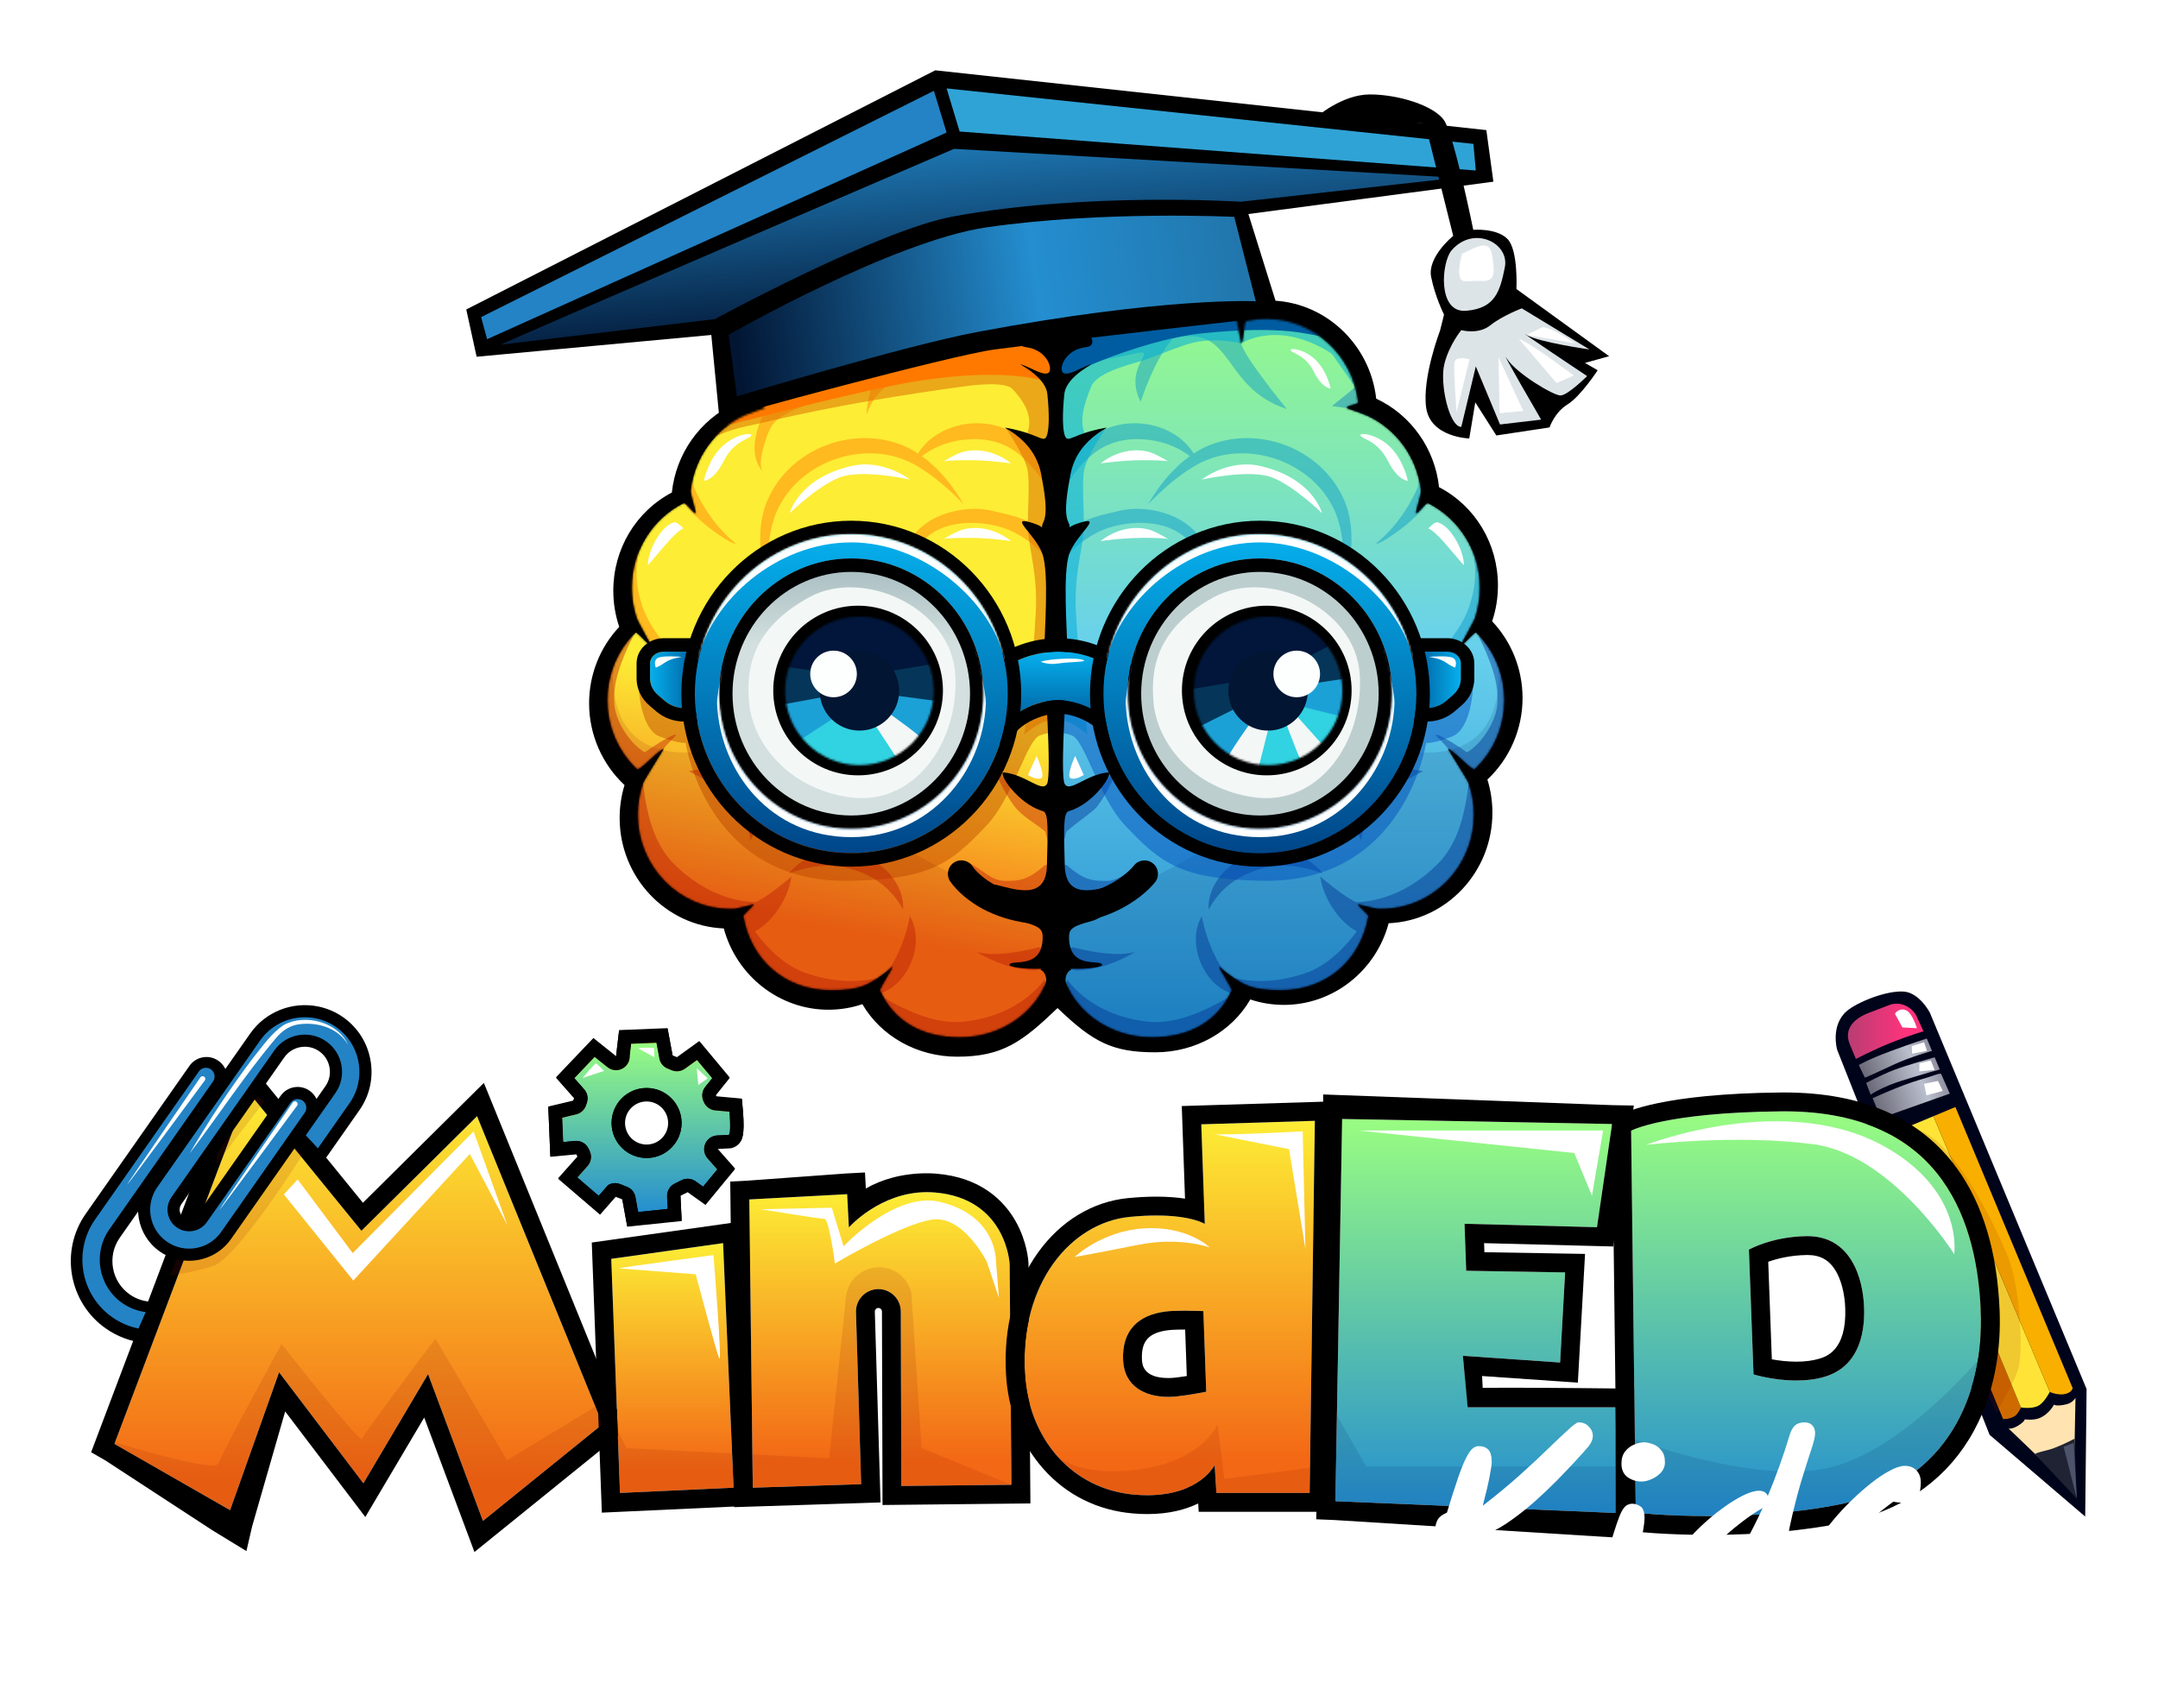 <svg width="1074" height="850" viewBox="0 0 1074 850" fill="none" xmlns="http://www.w3.org/2000/svg">
<g filter="url(#filter0_d_6927_55131)">
<path d="M757.75 312.381C757.725 298.05 752.269 284.454 742.609 274.259C744.542 268.518 745.514 262.517 745.503 256.351C745.467 235.499 734.12 216.843 716.196 207.487C714.108 188.253 702.166 171.454 684.913 163.439C681.87 135.99 658.805 114.525 631.177 114.573C628.263 114.578 625.368 114.822 622.509 115.301C615.057 96.669 595.561 83.879 573.178 83.918C551.244 83.956 532.431 96.363 524.638 113.89C516.279 97.464 498.042 86.062 476.959 86.099C454.576 86.138 435.125 98.996 427.738 117.653C424.877 117.184 421.98 116.95 419.066 116.955C391.438 117.003 368.448 138.548 365.501 166.007C348.275 174.082 336.392 190.923 334.371 210.164C316.477 219.582 305.196 238.276 305.232 259.129C305.243 265.294 306.235 271.291 308.19 277.027C298.565 287.256 293.157 300.87 293.182 315.202C293.209 330.674 299.707 345.436 310.817 355.781C309.191 361.088 308.375 366.599 308.385 372.234C308.436 401.815 331.485 425.982 360.216 427.142C366.563 450.69 387.847 467.644 412.369 467.601C418.165 467.591 423.797 466.666 429.191 464.842C438.459 480.789 456.5 491.019 476.464 490.984C498.977 490.945 508.779 483.589 526.323 466.776C543.867 483.589 553.401 488.837 575.078 488.799C595.042 488.765 613.047 478.471 622.26 462.493C627.66 464.298 633.295 465.203 639.092 465.193C663.615 465.151 684.84 448.123 691.104 424.553C719.831 423.293 742.796 399.047 742.745 369.466C742.735 363.831 741.9 358.323 740.256 353.021C751.33 342.638 757.777 327.854 757.75 312.381Z" fill="black"/>
<mask id="mask0_6927_55131" style="mask-type:luminance" maskUnits="userSpaceOnUse" x="302" y="93" width="222" height="389">
<path d="M523.476 132.945C523.476 110.932 503.527 93.087 478.919 93.087C458.614 93.087 441.492 105.24 436.123 121.856C435.677 123.236 433.548 134.386 433.269 135.823C431.799 135.338 432.061 125.186 430.531 124.851C427.401 124.164 424.152 123.799 420.82 123.799C397.263 123.799 377.843 141.794 375.078 165.017C374.875 166.716 380.667 166.416 380.648 168.166C379.277 168.639 372.031 171.203 370.722 171.8C356.179 178.435 345.633 192.513 343.763 209.278C343.592 210.817 346.315 218.872 346.293 220.452C345.177 220.906 341.26 214.911 340.189 215.449C324.962 223.108 314.484 239.069 314.484 257.53C314.484 262.884 315.368 268.026 316.992 272.817C317.534 274.415 323.305 284.63 324.005 286.144C323.103 286.912 317.083 279.056 316.242 279.89C307.645 288.413 302.303 300.321 302.303 313.503C302.303 327.005 307.909 339.167 316.876 347.726C318.296 349.082 325.01 340.609 330.373 337.592C330.013 338.42 320.684 353.182 320.37 354.034C318.484 359.153 317.447 364.692 317.447 370.481C317.447 396.396 338.082 417.404 363.537 417.404C364.33 417.404 365.117 417.381 365.899 417.339C366.545 417.303 374.478 415.243 375.118 415.183C375.203 415.835 369.865 420.35 369.977 420.994C373.793 442.991 390.794 457.849 413.495 457.849C419.955 457.849 426.492 457.48 431.928 454.732C438.94 451.189 444.764 445.71 444.162 446.018C444.499 446.939 437.597 457.153 438.001 458.044C444.878 473.199 458.656 481.311 477.719 481.311C502.99 481.311 523.476 462.58 523.476 439.475C523.476 437.672 523.337 435.9 523.095 434.157H523.476V134.417L523.434 134.424C523.454 133.932 523.476 133.441 523.476 132.945Z" fill="white"/>
</mask>
<g mask="url(#mask0_6927_55131)">
<path d="M523.475 132.944C523.475 110.932 503.526 93.087 478.918 93.087C458.613 93.087 441.491 105.24 436.122 121.856C435.676 123.236 433.547 134.385 433.268 135.823C431.798 135.338 432.06 125.186 430.53 124.85C427.4 124.164 424.152 123.799 420.819 123.799C397.262 123.799 377.842 141.794 375.077 165.017C374.874 166.716 380.666 166.416 380.647 168.166C379.276 168.639 372.03 171.203 370.721 171.8C356.178 178.434 345.632 192.513 343.762 209.278C343.591 210.817 346.314 218.872 346.292 220.452C345.176 220.906 341.259 214.91 340.188 215.449C324.961 223.107 314.483 239.068 314.483 257.53C314.483 262.884 315.367 268.026 316.991 272.817C317.533 274.414 323.304 284.63 324.004 286.144C323.102 286.911 317.082 279.056 316.241 279.889C307.644 288.412 302.302 300.321 302.302 313.503C302.302 327.004 307.908 339.167 316.875 347.726C318.295 349.082 325.009 340.608 330.372 337.592C330.012 338.42 320.683 353.182 320.369 354.034C318.483 359.152 317.446 364.692 317.446 370.481C317.446 396.396 338.081 417.404 363.536 417.404C364.329 417.404 365.116 417.381 365.898 417.338C366.544 417.303 374.477 415.243 375.117 415.183C375.202 415.835 369.865 420.35 369.976 420.993C373.792 442.99 390.793 457.849 413.494 457.849C419.954 457.849 426.491 457.48 431.927 454.732C438.939 451.188 444.763 445.709 444.161 446.018C444.498 446.939 437.596 457.152 438 458.044C444.877 473.198 458.655 481.311 477.718 481.311C502.989 481.311 523.475 462.58 523.475 439.475C523.475 437.672 523.336 435.9 523.094 434.157H523.475V134.417L523.433 134.424C523.453 133.932 523.475 133.44 523.475 132.944Z" fill="url(#paint0_linear_6927_55131)"/>
<path opacity="0.48" d="M317.923 307.99C317.923 307.99 318.809 327.825 328.194 331.537C337.578 335.25 341.22 334.794 341.22 334.794C341.22 334.794 351.488 404.672 422.543 403.434C462.845 402.732 472.986 395.039 491.085 375.801C504.398 361.65 510.871 333.511 517.575 331.036C524.278 328.561 524.338 331.036 524.338 331.036L528.456 306.909L324.729 306.718L317.923 307.99Z" fill="#BF4D00"/>
<g opacity="0.44">
<path d="M520.223 378.953C516.327 375.55 508.814 371.455 505.041 366.584C499.833 359.86 494.863 349.277 492.651 341.472C496.057 348.124 500.973 355.238 506.858 360.045C512.597 364.733 517.649 366.584 522.676 369.398C527.666 372.58 526.102 387.62 521.527 383.843L520.223 378.953Z" fill="#BF1E05"/>
<path d="M522.577 411.095C517.408 410.907 501.952 411.716 495.874 410.708C476.075 407.427 488.614 399.107 481.979 394.438C488.814 397.459 492.881 403.465 500.48 403.491C507.891 403.517 511.895 402.704 519.688 395.948C524.16 392.072 532.603 414.124 526.67 414.072L522.577 411.095Z" fill="#BF1E05"/>
<path d="M382.486 257.655C378.476 244.777 376.469 230.414 380.703 217.244C390.351 189.312 424.099 175.389 450.887 187.391C463.286 193.25 472.745 204.303 479.517 215.927C472.581 208.865 465.327 202.284 456.92 197.255C432.713 182.435 398.004 193.616 386.569 219.554C381.637 231.161 381.857 244.972 382.486 257.655Z" fill="#FF7900"/>
<path d="M431.251 171.518C432.039 146.455 453.047 129.864 477.515 129.502C489.007 129.055 508.709 120.721 518.004 127.981C527.146 135.089 525.14 157.465 524.427 168.836C521.712 158.198 521.343 154.76 512.844 149.559C500.079 141.929 478.84 143.494 464.529 147.214C449.24 151.496 436.427 156.082 431.251 171.518Z" fill="#FF7900"/>
<path d="M454.495 195.705C462.556 173.48 496.572 168.765 511.521 186.545C516.507 192.258 519.602 199.263 520.188 206.43C516.44 200.383 512.126 195.111 507.137 191.103C499.755 185.047 490.359 182.804 480.948 183.802C470.982 184.494 461.746 188.641 454.495 195.705Z" fill="#FF7900"/>
<path d="M521.01 242.907C515.471 236.378 508.756 231.517 501.52 228.51C488.111 223.434 467.892 223.146 457.986 235.816C453.224 241.705 452.143 247.424 451.966 255.978C448.802 247.958 448.46 241.793 453.253 233.712C460.705 220.598 481.258 215.771 494.8 219.512C501.974 221.11 512.037 223.229 517.536 228.365C521.891 232.431 519.27 237.347 521.01 242.907Z" fill="#FF7900"/>
<path d="M373.452 383.335C372.221 372.776 366.442 365.099 358.566 358.778C353.617 354.808 348.83 351.806 342.744 348.91C360.814 343.612 384.432 365.468 373.452 383.335Z" fill="#BF1E05"/>
<path d="M350.198 416.126C362.382 419.778 370.926 417.682 381.027 411.226C384.407 409.027 390.457 404.358 393.878 401.287C392.525 412.923 381.647 429.045 369.943 430.459C362.834 431.318 354.795 422.581 350.198 416.126Z" fill="#BF1E05"/>
<path d="M427.212 459.406C437.123 455.563 443.103 448.041 447.243 438.83C449.844 433.043 451.547 427.654 452.822 421.037C462.488 437.198 447.264 465.547 427.212 459.406Z" fill="#BF1E05"/>
<path d="M392.717 399.728C405.144 384.013 430.597 385.661 443.142 400.464C447.295 405.329 449.861 411.612 449.423 417.735C446.568 412.425 442.909 408.222 438.714 404.98C432.529 400.158 424.836 397.284 417.111 396.135C408.761 395.204 401.01 396.712 392.717 399.728Z" fill="#BF1E05"/>
<path d="M329.327 215.926C318.062 229.126 313.891 247.99 318.855 264.016C323.287 280.628 337.923 293.684 351.462 303.94C342.642 301.503 334.642 296.403 328.108 289.965C308.474 271.374 303.364 231.3 329.327 215.926Z" fill="#FF7900"/>
<path d="M435.609 459.213C449.701 467.392 463.7 474.66 478.718 473.67C495.269 472.013 510.333 465.094 519.888 452.613C519.885 456.937 518.494 461.008 516.54 464.698C510.513 475.978 497.959 482.716 484.799 484.645C466.515 487.417 445.731 475.471 435.609 459.213Z" fill="#BF1E05"/>
<path d="M367.496 416.748C376.312 430.324 385.487 443.041 399.608 448.812C415.445 454.664 432.494 455.144 447.247 448.197C445.14 452.07 441.894 455.101 438.324 457.541C427.359 464.975 412.678 465.447 399.787 461.341C381.832 455.719 368.773 435.802 367.496 416.748Z" fill="#BF1E05"/>
<path d="M319.43 350.698C321.343 366.771 323.957 382.233 334.077 393.649C345.7 405.894 360.784 413.856 377.088 414.14C373.487 416.684 369.236 417.969 364.955 418.581C351.834 420.408 338.455 414.345 328.703 404.968C315.079 391.994 312.16 368.357 319.43 350.698Z" fill="#BF1E05"/>
<path d="M315.132 281.512C309.394 293.435 304.373 305.21 305.931 317.131C307.316 325.503 313.996 335.558 320.971 339.544C324.79 341.726 317.995 347.889 314.978 346.627C305.75 342.725 299.775 333.239 297.57 322.879C294.434 308.493 302.803 290.917 315.132 281.512Z" fill="#BF1E05"/>
<path d="M437.252 158.287C427.855 160.706 421.05 157.078 414.532 160.28C391.986 171.359 385.704 170.843 381.934 181.52C380.534 185.486 376.628 196.462 379.87 200.096C370.925 190.071 377.586 174.105 383.998 163.46C387.746 156.859 402.926 149.392 410.651 152.119L443.42 143.637L437.252 158.287Z" fill="#FF7900"/>
<path d="M343.041 199.751C343.362 205.176 351.48 223.238 364.787 234.398C371.193 239.771 348.475 227.53 340.264 214.69C336.785 209.25 339.228 200.323 341.634 206.318L343.041 199.751Z" fill="#FF7900"/>
<path d="M316.142 360.733C316.464 355.308 324.926 342.521 335.375 332.119C341.3 326.219 318.91 339.41 313.366 345.793C309.609 351.045 312.33 360.161 314.735 354.165L316.142 360.733Z" fill="#BF1E05"/>
<path d="M378.487 158.805L414.53 160.28L374.025 172.551C370.474 172.772 356.9 179.531 356.676 176.021C356.221 171.134 374.248 156.368 378.487 158.805Z" fill="#FF7900"/>
<path d="M515.109 448.045C504.883 447.904 494.679 443.959 485.977 438.842C494.901 441.221 506.281 438.961 515.334 436.979C521.969 434.096 522.44 447.933 515.109 448.045Z" fill="#BF1E05"/>
</g>
<path opacity="0.14" d="M309.461 271.913C300.253 278.818 269.56 347.11 281.837 373.967C294.114 400.823 337.084 448.397 355.5 456.838C373.916 465.278 449.881 504.412 479.807 499.04C509.732 493.669 526.906 471.826 526.906 471.826L525.846 394.684C525.846 394.684 525.528 411.121 512.015 414.045C497.085 417.275 473.072 396.805 429.164 377.619C391.839 361.309 376.579 337.421 345.525 339.437C286.441 343.274 309.461 271.913 309.461 271.913Z" fill="#931C00"/>
<path d="M322.44 246.34C322.293 238.69 329.573 225.991 335.789 224.974C337.103 224.759 340.122 228.068 340.122 228.068C340.122 228.068 337.687 228.498 330.878 236.544C324.069 244.591 322.44 246.34 322.44 246.34Z" fill="white"/>
<path d="M350.311 204.335C350.311 204.335 352.167 194.432 358.976 187.623C365.784 180.815 375.067 180.037 373.829 181.894C372.591 183.751 365.178 184.52 360.226 194.423C355.275 204.326 350.311 204.335 350.311 204.335Z" fill="white"/>
<path d="M393.017 220.428C393.017 220.428 397.402 202.917 423.964 196.908C439.694 193.349 452.938 203.73 452.938 203.73C452.938 203.73 428.999 198.324 417.857 202.656C406.716 206.989 393.017 220.428 393.017 220.428Z" fill="white"/>
<path d="M479.789 189.769C493.081 186.746 503.194 195.67 503.194 195.67C503.194 195.67 492.905 194.065 481.937 194.065C469.408 194.065 469.408 194.781 469.408 194.781C469.408 194.781 475.996 190.632 479.789 189.769Z" fill="white"/>
<path d="M479.789 228.43C493.081 225.407 503.194 234.331 503.194 234.331C503.194 234.331 492.905 232.726 481.937 232.726C469.408 232.726 469.408 233.442 469.408 233.442C469.408 233.442 475.996 229.293 479.789 228.43Z" fill="white"/>
<path d="M511.592 350.724L515.884 341.281C515.884 341.281 520.606 351.583 518.031 352.441C515.455 353.3 511.592 350.724 511.592 350.724Z" fill="white"/>
<path opacity="0.54" d="M354.021 183.291C353.822 183.887 359.027 179.754 371.68 177.136C386.029 174.167 413.039 166.545 478.761 157.452C482.852 156.886 500.065 154.499 503.951 158.673C514.36 169.853 512.978 176.885 510.505 182.575C509.447 185.008 500.653 178.173 500.653 178.173C500.653 178.173 509.843 191.758 511.276 198.381C512.807 205.464 511.23 217.499 511.661 228.837C512.007 237.931 516.434 250.528 515.516 269.317C514.245 295.342 509.734 330.615 509.734 330.615C509.734 330.615 516.673 324.447 522.07 323.676C522.07 323.676 527.378 109.24 523.541 93.893C521.255 84.749 453.935 102.732 406.013 131.298C373.512 150.672 354.021 183.291 354.021 183.291Z" fill="#DD6E00"/>
<path d="M360.277 177.011C361.965 177.011 427.79 159.096 457.623 154.503C504.351 147.308 522.895 155.628 522.895 155.628C522.895 155.628 533.36 130.881 517.831 133.683C502.302 136.485 456.498 140.998 423.862 147.751C391.225 154.503 365.501 166.007 365.501 166.007L360.277 177.011Z" fill="#FF7900"/>
</g>
<path d="M522.087 117.891C522.087 117.891 499.044 136.351 510.523 137.785C521.602 139.17 524.357 149.444 521.602 150.712C518.859 151.974 513.201 148.065 508.676 146.557C504.151 145.049 520.243 151.576 521.249 161.128C522.254 170.68 522.266 179.379 520.758 182.395C519.249 185.412 516.536 180.988 501.994 178.174C494.269 176.678 514.546 181.238 518.232 201.348C519.619 208.912 521.752 219.95 519.238 224.977C516.724 230.005 523.26 227.994 512.702 224.977C502.144 221.961 515.216 231.01 518.735 240.562C522.254 250.115 519.741 279.777 519.741 289.832C519.741 299.887 523.595 350.664 521.081 355.189C518.568 359.714 510.356 350.496 499.631 349.491C496.091 349.159 506.502 365.244 519.07 368.763C521.87 369.547 521.515 377.91 521.034 395.949C520.579 413.005 505.999 407.977 495.944 405.464C490.733 404.161 496.402 420.567 508.01 423.563C518.4 426.244 519.042 427.919 518.903 432.277C518.4 448.03 502.57 442.134 502.419 445.342C502.379 446.18 508.43 447.206 514.485 447.228C521.521 447.253 516.14 446.891 518.4 448.03C520.303 448.989 522.255 453.56 519.07 460.263C512.808 473.447 525.428 463.301 525.774 463.301C527.131 463.301 526.167 183.818 525.774 128.45C525.73 122.3 522.087 117.891 522.087 117.891Z" fill="black"/>
<path d="M352.731 289.374H330.308C326.56 289.374 323.521 291.973 323.521 295.179V302.775C323.521 305.885 324.966 308.868 327.537 311.067L331.021 314.048C333.592 316.247 337.079 317.483 340.716 317.483H352.731V289.374Z" fill="url(#paint1_linear_6927_55131)"/>
<path d="M352.732 289.374V317.482H340.717C337.081 317.482 333.593 316.247 331.022 314.048L327.538 311.067C324.967 308.868 323.523 305.885 323.523 302.775V295.179C323.523 291.973 326.561 289.374 330.309 289.374L352.732 289.374ZM359.435 282.671H330.309C322.871 282.671 316.819 288.282 316.819 295.179V302.775C316.819 307.824 319.138 312.703 323.181 316.161L326.665 319.142C330.468 322.394 335.458 324.186 340.717 324.186H359.435V282.671Z" fill="black"/>
<path d="M326.401 297.319C326.401 297.319 324.916 294.054 327.291 292.569C329.666 291.085 339.463 291.976 339.463 291.976C339.463 291.976 334.119 292.569 331.15 294.647C328.182 296.726 326.401 297.319 326.401 297.319Z" fill="white"/>
<mask id="mask1_6927_55131" style="mask-type:luminance" maskUnits="userSpaceOnUse" x="527" y="93" width="222" height="389">
<path d="M527.487 132.945C527.487 110.932 547.436 93.087 572.045 93.087C592.349 93.087 609.471 105.24 614.841 121.856C615.286 123.236 617.416 134.386 617.695 135.823C619.164 135.338 618.902 125.186 620.432 124.851C623.563 124.164 626.811 123.799 630.143 123.799C653.7 123.799 673.121 141.794 675.886 165.017C676.088 166.716 670.296 166.416 670.316 168.166C671.686 168.639 678.932 171.203 680.242 171.8C694.785 178.435 705.33 192.513 707.2 209.278C707.372 210.817 704.648 218.872 704.67 220.452C705.786 220.906 709.703 214.911 710.774 215.449C726.002 223.108 736.479 239.069 736.479 257.53C736.479 262.884 735.595 268.026 733.971 272.817C733.43 274.415 727.659 284.63 726.958 286.144C727.86 286.912 733.88 279.056 734.721 279.89C743.318 288.413 748.66 300.321 748.66 313.503C748.66 327.005 743.054 339.167 734.087 347.726C732.667 349.082 725.953 340.609 720.59 337.592C720.95 338.42 730.28 353.182 730.594 354.034C732.479 359.153 733.516 364.692 733.516 370.481C733.516 396.396 712.881 417.404 687.426 417.404C686.634 417.404 685.846 417.381 685.064 417.339C684.418 417.303 676.485 415.243 675.846 415.183C675.76 415.835 681.098 420.35 680.986 420.994C677.17 442.991 660.169 457.849 637.468 457.849C631.008 457.849 624.472 457.48 619.035 454.732C612.023 451.189 606.199 445.71 606.802 446.018C606.464 446.939 613.366 457.153 612.962 458.044C606.085 473.199 592.307 481.311 573.244 481.311C547.973 481.311 527.487 462.58 527.487 439.475C527.487 437.672 527.626 435.9 527.868 434.157H527.487V134.417L527.529 134.424C527.509 133.932 527.487 133.441 527.487 132.945Z" fill="white"/>
</mask>
<g mask="url(#mask1_6927_55131)">
<path d="M527.491 132.944C527.491 110.932 547.44 93.087 572.048 93.087C592.353 93.087 609.475 105.24 614.844 121.856C615.29 123.236 617.419 134.385 617.698 135.823C619.168 135.338 618.906 125.186 620.436 124.85C623.567 124.164 626.815 123.799 630.147 123.799C653.704 123.799 673.124 141.794 675.889 165.017C676.092 166.716 670.3 166.416 670.319 168.166C671.69 168.639 678.936 171.203 680.245 171.8C694.788 178.434 705.334 192.513 707.204 209.278C707.375 210.817 704.652 218.872 704.674 220.452C705.79 220.906 709.707 214.91 710.778 215.449C726.006 223.107 736.483 239.068 736.483 257.53C736.483 262.884 735.599 268.026 733.975 272.817C733.433 274.414 727.662 284.63 726.962 286.144C727.864 286.911 733.884 279.056 734.725 279.889C743.322 288.412 748.664 300.321 748.664 313.503C748.664 327.004 743.058 339.167 734.091 347.726C732.671 349.082 725.957 340.608 720.594 337.592C720.954 338.42 730.284 353.182 730.598 354.034C732.483 359.152 733.52 364.692 733.52 370.481C733.52 396.396 712.885 417.404 687.43 417.404C686.637 417.404 685.85 417.381 685.068 417.338C684.422 417.303 676.489 415.243 675.85 415.183C675.764 415.835 681.102 420.35 680.99 420.993C677.174 442.99 660.173 457.849 637.472 457.849C631.012 457.849 624.476 457.48 619.039 454.732C612.027 451.188 606.203 445.709 606.805 446.018C606.468 446.939 613.37 457.152 612.966 458.044C606.089 473.198 592.311 481.311 573.248 481.311C547.977 481.311 527.491 462.58 527.491 439.475C527.491 437.672 527.63 435.9 527.872 434.157H527.491V134.417L527.533 134.424C527.513 133.932 527.491 133.44 527.491 132.944Z" fill="url(#paint2_linear_6927_55131)"/>
<g opacity="0.44">
<path d="M530.733 378.953C536.641 373.794 544.077 368.958 545.916 366.584C551.124 359.86 556.093 349.277 558.305 341.472C554.9 348.124 549.984 355.238 544.099 360.045C538.359 364.734 533.307 366.584 528.28 369.398C523.291 372.58 524.855 387.62 529.429 383.843L530.733 378.953Z" fill="#003296"/>
<path d="M528.379 411.095C533.548 410.907 549.004 411.716 555.082 410.709C574.881 407.427 562.341 399.107 568.976 394.438C562.142 397.459 558.075 403.465 550.476 403.491C543.065 403.517 539.061 402.704 531.268 395.948C526.796 392.072 518.353 414.124 524.286 414.072L528.379 411.095Z" fill="#003296"/>
<path d="M668.467 257.655C672.477 244.777 674.484 230.414 670.25 217.244C660.602 189.312 626.854 175.389 600.067 187.391C587.667 193.25 578.209 204.303 571.437 215.927C578.372 208.865 585.626 202.284 594.033 197.255C618.24 182.435 652.95 193.616 664.384 219.554C669.316 231.161 669.097 244.972 668.467 257.655Z" fill="#0093C6"/>
<path d="M583.752 133.478C591.45 124.934 542.246 120.721 532.952 127.982C523.81 135.089 525.815 157.465 526.528 168.836C529.243 158.198 529.612 154.76 538.112 149.559C550.877 141.929 548.708 144.792 563.084 141.331C579.155 137.463 558.128 146.55 567.695 165.008C567.695 165.008 574.403 143.853 583.752 133.478Z" fill="#0093C6"/>
<path d="M596.463 195.705C588.402 173.48 554.386 168.765 539.437 186.545C534.452 192.258 531.357 199.263 530.771 206.43C534.518 200.383 538.832 195.111 543.822 191.104C551.203 185.047 560.6 182.805 570.01 183.802C579.976 184.495 589.213 188.641 596.463 195.705Z" fill="#0093C6"/>
<path d="M529.951 242.907C535.491 236.378 542.205 231.517 549.441 228.51C562.851 223.434 583.07 223.146 592.976 235.816C597.737 241.705 598.818 247.424 598.995 255.978C602.159 247.958 602.501 241.793 597.709 233.712C590.256 220.598 569.704 215.771 556.162 219.512C548.987 221.11 538.925 223.229 533.425 228.365C529.071 232.431 531.691 237.347 529.951 242.907Z" fill="#0093C6"/>
<path d="M677.504 383.335C678.735 372.776 684.515 365.099 692.39 358.779C697.339 354.808 702.127 351.806 708.212 348.91C690.142 343.612 666.525 365.468 677.504 383.335Z" fill="#003296"/>
<path d="M700.759 416.126C688.575 419.778 680.031 417.682 669.931 411.226C666.551 409.027 660.501 404.358 657.08 401.287C658.433 412.923 669.31 429.045 681.015 430.459C688.124 431.318 696.162 422.581 700.759 416.126Z" fill="#003296"/>
<path d="M623.744 459.406C613.833 455.563 607.853 448.041 603.713 438.83C601.112 433.043 599.409 427.655 598.134 421.037C588.468 437.198 603.693 465.548 623.744 459.406Z" fill="#003296"/>
<path d="M658.24 399.729C645.813 384.013 620.36 385.661 607.815 400.464C603.662 405.33 601.096 411.612 601.534 417.735C604.388 412.426 608.048 408.222 612.243 404.98C618.428 400.158 626.121 397.285 633.846 396.135C642.196 395.205 649.947 396.713 658.24 399.729Z" fill="#003296"/>
<path d="M721.629 215.926C732.894 229.126 737.065 247.99 732.101 264.016C727.67 280.629 713.034 293.685 699.494 303.94C708.315 301.503 716.314 296.403 722.848 289.965C742.482 271.375 747.592 231.3 721.629 215.926Z" fill="#0093C6"/>
<path d="M615.352 459.213C601.261 467.392 587.262 474.66 572.243 473.67C555.693 472.013 540.628 465.094 531.074 452.613C531.076 456.937 532.468 461.009 534.422 464.698C540.448 475.978 553.003 482.716 566.163 484.645C584.447 487.418 605.231 475.472 615.352 459.213Z" fill="#003296"/>
<path d="M683.457 416.748C674.641 430.324 665.466 443.041 651.345 448.812C635.508 454.664 618.459 455.144 603.706 448.197C605.813 452.07 609.059 455.101 612.629 457.541C623.594 464.975 638.275 465.447 651.166 461.341C669.12 455.719 682.18 435.802 683.457 416.748Z" fill="#003296"/>
<path d="M731.523 350.698C729.61 366.772 726.996 382.234 716.877 393.649C705.253 405.895 690.169 413.856 673.865 414.14C677.466 416.684 681.717 417.969 685.998 418.581C699.119 420.408 712.498 414.346 722.25 404.968C735.875 391.994 738.793 368.357 731.523 350.698Z" fill="#003296"/>
<path d="M735.825 281.513C741.562 293.436 746.584 305.21 745.026 317.131C743.641 325.503 736.96 335.559 729.985 339.544C726.167 341.726 732.962 347.889 735.979 346.627C745.207 342.725 751.182 333.239 753.387 322.879C756.523 308.493 748.154 290.917 735.825 281.513Z" fill="#003296"/>
<path d="M583.753 133.478C614.421 125.759 607.428 157.785 640.451 168.62C640.451 168.62 618.651 142.037 617.695 135.823C615.215 119.702 619.301 127.691 619.301 127.691L619.989 118.405L561.896 124.215L583.753 133.478Z" fill="#0093C6"/>
<path d="M707.921 199.751C707.6 205.176 699.482 223.238 686.175 234.398C679.769 239.771 702.487 227.53 710.698 214.69C714.177 209.25 711.734 200.323 709.329 206.318L707.921 199.751Z" fill="#0093C6"/>
<path d="M734.811 360.733C734.49 355.308 726.027 342.521 715.578 332.119C709.653 326.219 732.043 339.41 737.587 345.794C741.345 351.046 738.623 360.161 736.218 354.166L734.811 360.733Z" fill="#003296"/>
<path d="M674.509 157.73L662.891 167.115L670.317 168.166C673.868 168.387 694.058 179.531 694.282 176.021C694.737 171.134 681.43 152.165 677.191 154.602L674.509 157.73Z" fill="#067BBC"/>
<path d="M535.848 448.045C546.074 447.904 556.278 443.959 564.981 438.842C556.056 441.222 544.676 438.961 535.623 436.979C528.989 434.096 528.517 447.933 535.848 448.045Z" fill="#003296"/>
</g>
<path opacity="0.14" d="M741.508 271.913C750.716 278.818 781.408 347.11 769.131 373.967C756.854 400.823 713.884 448.397 695.468 456.838C677.053 465.278 601.087 504.412 571.162 499.04C541.236 493.669 524.062 471.826 524.062 471.826L525.122 394.684C525.122 394.684 525.441 411.121 538.953 414.045C553.883 417.275 577.897 396.805 621.804 377.619C659.13 361.309 674.39 337.421 705.443 339.437C764.527 343.274 741.508 271.913 741.508 271.913Z" fill="#002E66"/>
<path d="M728.525 246.341C728.672 238.691 721.391 225.991 715.175 224.974C713.862 224.759 710.843 228.069 710.843 228.069C710.843 228.069 713.278 228.498 720.087 236.544C726.895 244.591 728.525 246.341 728.525 246.341Z" fill="white"/>
<path d="M700.656 204.335C700.656 204.335 698.799 194.432 691.991 187.623C685.182 180.815 675.899 180.037 677.137 181.894C678.375 183.751 685.789 184.52 690.74 194.423C695.692 204.326 700.656 204.335 700.656 204.335Z" fill="white"/>
<path d="M662.233 158.404C662.233 158.404 660.667 150.052 654.925 144.31C649.183 138.569 641.355 137.913 642.399 139.479C643.443 141.045 649.695 141.693 653.871 150.045C658.047 158.396 662.233 158.404 662.233 158.404Z" fill="white"/>
<path d="M657.951 220.428C657.951 220.428 653.566 202.917 627.003 196.908C611.274 193.349 598.029 203.73 598.029 203.73C598.029 203.73 621.969 198.324 633.11 202.656C644.252 206.989 657.951 220.428 657.951 220.428Z" fill="white"/>
<path d="M571.178 189.769C557.886 186.746 547.773 195.67 547.773 195.67C547.773 195.67 558.062 194.065 569.03 194.065C581.559 194.065 581.559 194.781 581.559 194.781C581.559 194.781 574.971 190.632 571.178 189.769Z" fill="white"/>
<path d="M571.178 228.43C557.886 225.407 547.773 234.331 547.773 234.331C547.773 234.331 558.062 232.726 569.03 232.726C581.559 232.726 581.559 233.442 581.559 233.442C581.559 233.442 574.971 229.293 571.178 228.43Z" fill="white"/>
<path d="M539.374 350.724L535.082 341.281C535.082 341.281 530.36 351.583 532.936 352.441C535.511 353.3 539.374 350.724 539.374 350.724Z" fill="white"/>
<path opacity="0.54" d="M696.943 183.291C697.142 183.887 681.961 168.286 674.51 157.73C669.148 150.133 662.891 141.196 662.891 141.196C662.891 141.196 640.101 124.214 617.697 135.822C595.83 131.953 591.605 136.351 569.631 144.199C565.741 145.588 546.257 149.686 543.129 157.283C537.313 171.408 537.986 176.885 540.46 182.575C541.517 185.008 550.311 178.173 550.311 178.173C550.311 178.173 541.121 191.758 539.689 198.381C538.157 205.463 539.735 217.499 539.303 228.837C538.957 237.93 534.53 250.528 535.448 269.317C536.719 295.341 541.231 330.615 541.231 330.615C541.231 330.615 534.291 324.447 528.894 323.676C528.894 323.676 523.586 109.24 527.423 93.893C529.709 84.749 604.11 90.243 652.032 118.809C684.533 138.183 696.943 183.291 696.943 183.291Z" fill="#00ADDB"/>
<path d="M522.899 155.629C522.899 155.629 564.362 134.347 598.862 130.87C640.097 126.714 651.241 131.839 658.102 132.4C660.61 132.605 636.49 117.408 631.181 114.573C625.871 111.739 532.956 127.982 532.956 127.982C532.956 127.982 521.773 138.185 521.21 140.999C520.648 143.812 522.899 155.629 522.899 155.629Z" fill="#005CA0"/>
<path opacity="0.48" d="M733.04 307.99C733.04 307.99 732.154 327.825 722.769 331.537C713.384 335.25 709.743 334.794 709.743 334.794C709.743 334.794 699.474 404.672 628.419 403.434C588.117 402.732 577.977 395.039 559.878 375.801C546.565 361.65 540.091 333.511 533.388 331.036C526.684 328.561 526.624 331.036 526.624 331.036L522.507 306.909L726.233 306.718L733.04 307.99Z" fill="#004DBC"/>
</g>
<path d="M528.871 117.891C528.871 117.891 551.914 136.35 540.435 137.785C529.355 139.17 526.601 149.444 529.355 150.712C532.099 151.974 537.757 148.065 542.282 146.557C546.806 145.049 530.714 151.576 529.709 161.128C528.703 170.68 528.692 179.379 530.2 182.395C531.708 185.412 534.422 180.988 548.963 178.174C556.689 176.678 536.412 181.238 532.725 201.348C531.338 208.912 529.206 219.949 531.72 224.977C534.234 230.004 527.698 227.993 538.256 224.977C548.813 221.96 535.742 231.01 532.223 240.562C528.703 250.114 531.217 279.776 531.217 289.831C531.217 299.886 527.363 350.664 529.876 355.189C532.39 359.713 540.602 350.496 551.327 349.491C554.866 349.159 544.456 365.244 531.887 368.763C529.088 369.547 529.443 377.91 529.924 395.948C530.379 413.005 544.959 407.977 555.014 405.464C560.225 404.161 554.555 420.567 542.948 423.563C532.558 426.244 531.916 427.919 532.055 432.277C532.558 448.03 548.388 442.134 548.539 445.342C548.578 446.18 542.528 447.206 536.473 447.228C529.437 447.253 534.817 446.891 532.558 448.03C530.654 448.989 528.703 453.56 531.887 460.263C538.15 473.447 525.529 463.301 525.184 463.301C523.827 463.301 524.79 183.817 525.184 128.449C525.228 122.3 528.871 117.891 528.871 117.891Z" fill="black"/>
<path d="M697.824 289.374H720.247C723.995 289.374 727.033 291.973 727.033 295.179V302.775C727.033 305.885 725.589 308.868 723.018 311.068L719.534 314.048C716.963 316.247 713.476 317.483 709.839 317.483H697.824V289.374Z" fill="url(#paint3_linear_6927_55131)"/>
<path d="M720.248 289.374C723.996 289.374 727.035 291.973 727.035 295.179V302.775C727.035 305.885 725.59 308.868 723.019 311.067L719.535 314.048C716.964 316.247 713.477 317.482 709.84 317.482H697.825V289.374L720.248 289.374ZM720.248 282.671H691.122V324.186H709.84C715.099 324.186 720.09 322.394 723.892 319.141L727.376 316.161C731.419 312.703 733.738 307.824 733.738 302.775V295.179C733.738 288.282 727.686 282.671 720.248 282.671Z" fill="black"/>
<path d="M724.152 297.319C724.152 297.319 725.637 294.054 723.262 292.569C720.887 291.085 711.09 291.976 711.09 291.976C711.09 291.976 716.433 292.569 719.402 294.647C722.371 296.725 724.152 297.319 724.152 297.319Z" fill="white"/>
<path d="M424.505 379.861C462.517 379.861 493.331 349.047 493.331 311.035C493.331 273.023 462.517 242.209 424.505 242.209C386.493 242.209 355.679 273.023 355.679 311.035C355.679 349.047 386.493 379.861 424.505 379.861Z" fill="url(#paint4_linear_6927_55131)"/>
<path d="M372.794 314.592C371.351 297.809 374.094 278.063 402.682 262.305C429.471 247.539 473.503 267.319 475.452 300.983C477.401 334.648 454.822 366.369 422.824 361.865C392.286 357.568 374.533 334.809 372.794 314.592Z" fill="#F3F7F6"/>
<path d="M625.799 379.861C663.811 379.861 694.625 349.047 694.625 311.035C694.625 273.023 663.811 242.209 625.799 242.209C587.787 242.209 556.973 273.023 556.973 311.035C556.973 349.047 587.787 379.861 625.799 379.861Z" fill="url(#paint5_linear_6927_55131)"/>
<path d="M574.084 314.592C572.641 297.809 575.384 278.063 603.972 262.305C630.761 247.539 674.793 267.319 676.742 300.983C678.691 334.648 656.112 366.369 624.114 361.865C593.576 357.568 575.823 334.809 574.084 314.592Z" fill="#F3F7F6"/>
<path d="M363.031 518.008L355.945 517.364C353.47 517.139 351.314 515.585 350.318 513.309L350.052 512.7C349.037 510.38 349.392 507.689 350.974 505.712L354.455 501.361L346.888 492.28L340.884 496.617C338.971 497.998 336.481 498.292 334.3 497.394L332.217 496.536C330.328 495.758 328.887 494.174 328.292 492.219L326.71 483.705L314.098 484.209L313.39 490.217C313.515 492.729 312.247 495.107 310.09 496.401C307.647 497.866 304.551 497.658 302.327 495.879L295.938 490.767L285.848 501.361L290.767 506.935C292.402 508.788 292.906 511.381 292.083 513.712L291.624 515.011C290.854 517.194 289.028 518.836 286.777 519.372L279.795 521.035L280.299 533.142L286.135 532.586C288.991 532.314 291.711 533.86 292.939 536.453L293.503 537.643C294.673 540.114 294.254 543.044 292.438 545.087L287.362 550.798L297.955 559.878L302.624 554.555C304.45 553.459 306.683 553.28 308.661 554.071L312.112 555.452C314.29 556.323 315.866 558.252 316.286 560.56L317.629 567.95L332.259 566.436L331.965 560.276C331.837 557.581 333.311 555.064 335.725 553.857L339.183 552.128C341.44 551 344.137 551.211 346.191 552.678L349.915 555.338L356.977 546.762L352.118 541.255C350.452 539.367 349.963 536.712 350.847 534.354L350.877 534.276C351.827 531.743 354.185 530.01 356.886 529.864C359.227 529.738 361.767 529.611 362.527 529.611C364.04 529.611 363.031 518.008 363.031 518.008ZM321.795 543.074C311.069 543.074 302.374 534.378 302.374 523.652C302.374 512.925 311.069 504.23 321.795 504.23C332.522 504.23 341.217 512.925 341.217 523.652C341.217 534.378 332.522 543.074 321.795 543.074Z" fill="url(#paint6_linear_6927_55131)"/>
<path d="M326.711 483.705L328.294 492.219C328.889 494.174 330.329 495.758 332.218 496.536L334.301 497.394C335.137 497.738 336.018 497.907 336.895 497.907C338.306 497.907 339.706 497.469 340.885 496.617L346.89 492.28L354.457 501.361L350.976 505.712C349.394 507.689 349.039 510.38 350.054 512.7L350.32 513.309C351.316 515.585 353.471 517.139 355.946 517.364L363.032 518.008C363.032 518.008 364.041 529.611 362.528 529.611C361.768 529.611 359.229 529.738 356.888 529.864C354.186 530.01 351.828 531.743 350.878 534.276L350.849 534.354C349.965 536.713 350.453 539.367 352.12 541.255L356.979 546.762L349.916 555.338L346.192 552.678C345.015 551.837 343.627 551.409 342.231 551.409C341.192 551.409 340.148 551.647 339.184 552.128L335.726 553.858C333.313 555.064 331.839 557.581 331.967 560.277L332.26 566.436L317.631 567.95L316.287 560.56C315.868 558.252 314.291 556.323 312.114 555.452L308.662 554.071C307.847 553.745 306.988 553.584 306.132 553.584C304.912 553.584 303.698 553.911 302.625 554.555L297.957 559.878L287.363 550.798L292.439 545.088C294.255 543.044 294.675 540.114 293.504 537.643L292.941 536.453C291.806 534.057 289.397 532.555 286.785 532.555C286.57 532.555 286.353 532.566 286.136 532.586L280.301 533.142L279.796 521.035L286.778 519.373C289.03 518.837 290.855 517.194 291.626 515.012L292.084 513.712C292.907 511.381 292.403 508.788 290.768 506.935L285.85 501.361L295.939 490.767L302.328 495.879C303.566 496.868 305.072 497.372 306.586 497.372C307.794 497.372 309.007 497.051 310.091 496.401C312.248 495.107 313.517 492.73 313.391 490.217L314.1 484.209L326.711 483.705ZM321.797 543.074C332.523 543.074 341.218 534.378 341.218 523.652C341.218 512.925 332.523 504.23 321.797 504.23C311.071 504.23 302.375 512.925 302.375 523.652C302.375 534.378 311.07 543.074 321.797 543.074ZM332.242 476.775L326.444 477.007L313.832 477.511L308.113 477.74L307.443 483.424L306.734 489.432L306.668 489.99L306.697 490.552C306.699 490.593 306.678 490.631 306.643 490.653C306.614 490.657 306.592 490.659 306.575 490.659C306.535 490.659 306.522 490.649 306.516 490.644L300.127 485.533L295.326 481.692L291.085 486.144L280.996 496.738L276.758 501.188L280.824 505.796L285.742 511.37C285.769 511.4 285.777 511.443 285.764 511.481L285.305 512.78C285.292 512.816 285.263 512.843 285.226 512.851L278.244 514.514L272.869 515.794L273.099 521.314L273.604 533.421L273.898 540.485L280.937 539.815L286.772 539.259C286.773 539.259 286.774 539.259 286.775 539.259C286.812 539.259 286.86 539.273 286.883 539.322L287.447 540.513C287.466 540.553 287.459 540.601 287.43 540.634L282.354 546.345L277.819 551.446L283.001 555.888L293.595 564.968L298.627 569.281L302.997 564.298L306.421 560.394L309.625 561.675C309.661 561.69 309.686 561.721 309.693 561.759L311.037 569.149L312.147 575.256L318.321 574.617L332.951 573.104L339.258 572.451L338.957 566.117L338.663 559.958C338.661 559.914 338.685 559.873 338.725 559.853L342.183 558.124C342.205 558.121 342.223 558.12 342.238 558.12C342.279 558.12 342.292 558.129 342.297 558.133L346.021 560.793L351.114 564.43L355.092 559.599L362.154 551.024L365.787 546.612L362.006 542.327L357.147 536.82C357.12 536.789 357.112 536.746 357.126 536.708L357.157 536.625C357.171 536.588 357.209 536.56 357.251 536.558C361.543 536.325 362.401 536.314 362.529 536.314C364.489 536.314 366.381 535.476 367.719 534.016C369.117 532.492 370.856 530.594 369.711 517.427L369.225 511.84L363.64 511.332L356.553 510.688C356.513 510.684 356.478 510.659 356.462 510.622L356.196 510.013C356.179 509.975 356.185 509.932 356.211 509.899L359.692 505.548L363.111 501.274L359.607 497.069L352.04 487.989L348.036 483.184L342.966 486.846L336.961 491.183C336.942 491.197 336.92 491.204 336.896 491.204L334.771 490.338C334.768 490.336 334.765 490.335 334.762 490.333L333.303 482.48L332.242 476.775ZM321.797 536.37C314.784 536.37 309.078 530.665 309.078 523.652C309.078 516.639 314.784 510.933 321.797 510.933C328.81 510.933 334.515 516.639 334.515 523.652C334.515 530.665 328.81 536.37 321.797 536.37Z" fill="black"/>
<path d="M363.031 518.344L355.945 517.7C353.47 517.475 351.314 515.921 350.318 513.645L350.052 513.037C349.037 510.717 349.392 508.026 350.974 506.048L354.455 501.697L346.888 492.617L340.884 496.953C338.971 498.334 336.481 498.628 334.3 497.73L332.217 496.872C330.328 496.095 328.887 494.51 328.292 492.555L326.71 484.041L314.098 484.545L313.39 490.553C313.515 493.066 312.247 495.443 310.09 496.737C307.647 498.202 304.551 497.994 302.327 496.215L295.938 491.104L285.848 501.697L290.767 507.271C292.402 509.124 292.906 511.717 292.083 514.048L291.624 515.348C290.854 517.53 289.028 519.173 286.777 519.709L279.795 521.371L280.299 533.478L286.135 532.922C288.991 532.65 291.711 534.196 292.939 536.789L293.503 537.979C294.673 540.45 294.254 543.381 292.438 545.424L287.362 551.134L297.955 560.215L302.624 554.891C304.45 553.795 306.683 553.617 308.661 554.407L312.112 555.788C314.29 556.659 315.866 558.588 316.286 560.896L317.629 568.286L332.259 566.773L331.965 560.613C331.837 557.917 333.311 555.4 335.725 554.194L339.183 552.465C341.44 551.336 344.137 551.547 346.191 553.014L349.915 555.674L356.977 547.099L352.118 541.592C350.452 539.703 349.963 537.049 350.847 534.69L350.877 534.612C351.827 532.079 354.185 530.347 356.886 530.201C359.227 530.074 361.767 529.947 362.527 529.947C364.04 529.947 363.031 518.344 363.031 518.344ZM321.795 541.414C312.171 541.414 304.37 533.612 304.37 523.988C304.37 514.364 312.171 506.562 321.795 506.562C331.419 506.562 339.221 514.364 339.221 523.988C339.221 533.612 331.419 541.414 321.795 541.414Z" fill="url(#paint7_linear_6927_55131)"/>
<path d="M326.711 484.041L328.294 492.555C328.889 494.51 330.329 496.094 332.218 496.872L334.301 497.73C335.137 498.074 336.018 498.243 336.895 498.243C338.306 498.243 339.706 497.805 340.885 496.953L346.89 492.617L354.457 501.697L350.976 506.048C349.394 508.025 349.039 510.717 350.054 513.036L350.32 513.645C351.316 515.921 353.471 517.475 355.946 517.7L363.032 518.344C363.032 518.344 364.041 529.947 362.528 529.947C361.768 529.947 359.229 530.074 356.888 530.2C354.186 530.347 351.828 532.079 350.878 534.612L350.849 534.69C349.965 537.049 350.453 539.703 352.12 541.592L356.979 547.098L349.916 555.674L346.192 553.014C345.015 552.173 343.627 551.745 342.231 551.745C341.192 551.745 340.148 551.983 339.184 552.465L335.726 554.194C333.313 555.4 331.839 557.917 331.967 560.613L332.26 566.772L317.631 568.286L316.287 560.896C315.868 558.588 314.291 556.659 312.114 555.788L308.662 554.407C307.847 554.081 306.988 553.92 306.132 553.92C304.912 553.92 303.698 554.247 302.625 554.891L297.957 560.214L287.363 551.134L292.439 545.423C294.255 543.38 294.675 540.45 293.504 537.979L292.941 536.789C291.806 534.393 289.397 532.891 286.785 532.891C286.57 532.891 286.353 532.901 286.136 532.922L280.301 533.478L279.796 521.371L286.778 519.708C289.03 519.172 290.855 517.53 291.626 515.347L292.084 514.048C292.907 511.717 292.403 509.124 290.768 507.271L285.85 501.697L295.939 491.103L302.328 496.214C303.566 497.204 305.072 497.708 306.586 497.708C307.794 497.708 309.007 497.387 310.091 496.736C312.248 495.442 313.517 493.065 313.391 490.553L314.1 484.545L326.711 484.041ZM321.797 541.414C331.421 541.414 339.223 533.612 339.223 523.988C339.223 514.364 331.421 506.562 321.797 506.562C312.173 506.562 304.371 514.364 304.371 523.988C304.371 533.612 312.173 541.414 321.797 541.414ZM332.242 477.111L326.444 477.343L313.832 477.847L308.113 478.076L307.443 483.76L306.734 489.768L306.668 490.327L306.697 490.888C306.699 490.929 306.678 490.968 306.643 490.989C306.614 490.994 306.592 490.995 306.575 490.995C306.535 490.995 306.523 490.986 306.516 490.98L300.127 485.869L295.326 482.028L291.085 486.48L280.996 497.074L276.758 501.524L280.824 506.132L285.742 511.706C285.769 511.737 285.777 511.779 285.764 511.817L285.305 513.116C285.292 513.152 285.263 513.179 285.226 513.188L278.244 514.85L272.869 516.13L273.099 521.65L273.604 533.757L273.898 540.822L280.937 540.151L286.772 539.595H286.775C286.812 539.595 286.86 539.609 286.883 539.658L287.447 540.849C287.466 540.889 287.459 540.937 287.429 540.97L282.353 546.681L277.819 551.782L283.001 556.224L293.595 565.304L298.627 569.617L302.997 564.634L306.421 560.73L309.625 562.012C309.66 562.026 309.686 562.057 309.692 562.095L311.036 569.485L312.146 575.592L318.321 574.954L332.95 573.44L339.258 572.788L338.956 566.454L338.663 560.294C338.661 560.25 338.685 560.209 338.724 560.189L342.182 558.46C342.205 558.457 342.223 558.456 342.237 558.456C342.278 558.456 342.291 558.465 342.297 558.469L346.021 561.129L351.113 564.766L355.091 559.936L362.154 551.36L365.787 546.949L362.006 542.663L357.147 537.156C357.12 537.126 357.112 537.083 357.126 537.044L357.157 536.961C357.171 536.924 357.208 536.896 357.251 536.894C361.544 536.662 362.4 536.65 362.528 536.65C364.489 536.65 366.38 535.813 367.719 534.352C369.117 532.828 370.856 530.931 369.711 517.763L369.225 512.176L363.64 511.668L356.553 511.024C356.513 511.02 356.478 510.995 356.461 510.958L356.195 510.349C356.179 510.312 356.184 510.268 356.21 510.236L359.691 505.885L363.111 501.61L359.607 497.406L352.04 488.325L348.036 483.521L342.965 487.182L336.961 491.519C336.942 491.533 336.92 491.54 336.895 491.54L334.771 490.674C334.768 490.673 334.765 490.671 334.762 490.67L333.302 482.816L332.242 477.111ZM321.797 534.711C315.884 534.711 311.074 529.9 311.074 523.988C311.074 518.076 315.884 513.266 321.797 513.266C327.709 513.266 332.519 518.076 332.519 523.988C332.519 529.901 327.709 534.711 321.797 534.711Z" fill="black"/>
<path d="M630.448 350.938C653.767 350.938 672.672 332.033 672.672 308.714C672.672 285.394 653.767 266.49 630.448 266.49C607.128 266.49 588.224 285.394 588.224 308.714C588.224 332.033 607.128 350.938 630.448 350.938Z" fill="black"/>
<path d="M427.059 350.938C450.379 350.938 469.283 332.034 469.283 308.714C469.283 285.394 450.379 266.49 427.059 266.49C403.739 266.49 384.835 285.394 384.835 308.714C384.835 332.034 403.739 350.938 427.059 350.938Z" fill="black"/>
<path d="M526.642 289.374C515.02 289.374 504.366 293.439 496.11 300.163V328.964C496.11 328.964 496.11 335.278 496.11 335.143C496.11 323.213 513.803 313.506 526.642 313.506C539.482 313.506 557.174 323.213 557.174 335.143C557.174 335.278 557.174 328.964 557.174 328.964V300.163C548.918 293.439 538.265 289.374 526.642 289.374Z" fill="url(#paint8_linear_6927_55131)"/>
<path d="M526.645 289.374C538.267 289.374 548.92 293.439 557.176 300.163V335.145V335.143C557.176 323.213 539.484 313.506 526.645 313.506C513.805 313.506 496.113 323.213 496.113 335.143V335.145V300.163C504.368 293.438 515.022 289.374 526.645 289.374ZM526.645 282.671C513.959 282.671 501.613 287.037 491.879 294.966L489.409 296.978V335.145H502.816C502.816 328.444 515.955 320.21 526.645 320.21C537.334 320.21 550.473 328.444 550.473 335.143L563.879 335.145V296.978L561.409 294.966C551.676 287.037 539.329 282.671 526.645 282.671Z" fill="black"/>
<mask id="mask2_6927_55131" style="mask-type:luminance" maskUnits="userSpaceOnUse" x="390" y="271" width="75" height="75">
<path d="M427.727 345.853C448.149 345.853 464.704 329.298 464.704 308.876C464.704 288.454 448.149 271.898 427.727 271.898C407.304 271.898 390.749 288.454 390.749 308.876C390.749 329.298 407.304 345.853 427.727 345.853Z" fill="white"/>
</mask>
<g mask="url(#mask2_6927_55131)">
<path d="M373.838 320.968L427.657 302.296L482.94 318.771C482.94 318.771 452.918 348.793 430.219 348.793C407.52 348.793 373.838 320.968 373.838 320.968Z" fill="#1CA1D7"/>
<path d="M391.409 337.809L429.485 312.913L465.364 338.541C465.364 338.541 452.916 348.792 430.217 348.792C407.518 348.792 391.409 337.809 391.409 337.809Z" fill="#31D2E1"/>
<path d="M378.03 317.456C381.84 317.456 426.497 308.682 426.497 308.682L475.569 315.17C475.569 315.17 495.382 290.785 470.235 277.831C445.088 264.876 431.372 256.494 422.228 261.066C413.084 265.638 385.651 278.593 385.651 289.261C385.651 299.929 378.03 317.456 378.03 317.456Z" fill="#053659"/>
<path d="M379.552 295.357L426.416 301.834L474.043 293.833C474.043 293.833 461.088 273.259 452.706 267.925C444.324 262.59 422.225 260.304 411.557 264.114C400.888 267.925 379.552 295.357 379.552 295.357Z" fill="#01163A"/>
<path d="M422.99 306.787L453.471 353.271C453.471 353.271 468.712 346.413 465.664 339.554C462.615 332.696 422.99 306.787 422.99 306.787Z" fill="#F3F7F6"/>
<path d="M427.729 328.663C438.657 328.663 447.516 319.804 447.516 308.876C447.516 297.948 438.657 289.089 427.729 289.089C416.8 289.089 407.941 297.948 407.941 308.876C407.941 319.804 416.8 328.663 427.729 328.663Z" fill="#021533"/>
<path d="M414.84 312.067C421.248 312.067 426.442 306.873 426.442 300.466C426.442 294.058 421.248 288.864 414.84 288.864C408.433 288.864 403.239 294.058 403.239 300.466C403.239 306.873 408.433 312.067 414.84 312.067Z" fill="#FDFFFF"/>
</g>
<mask id="mask3_6927_55131" style="mask-type:luminance" maskUnits="userSpaceOnUse" x="594" y="271" width="75" height="75">
<path d="M631.107 345.853C651.53 345.853 668.085 329.298 668.085 308.876C668.085 288.454 651.53 271.898 631.107 271.898C610.685 271.898 594.13 288.454 594.13 308.876C594.13 329.298 610.685 345.853 631.107 345.853Z" fill="white"/>
</mask>
<g mask="url(#mask3_6927_55131)">
<path d="M688.083 302.355L631.117 302.282L584.245 335.907C584.245 335.907 622.424 354.479 643.879 347.066C665.334 339.654 688.083 302.355 688.083 302.355Z" fill="#1CA1D7"/>
<path d="M676.97 324.012L632.852 312.915L607.309 348.855C607.309 348.855 622.422 354.479 643.876 347.067C665.331 339.654 676.97 324.012 676.97 324.012Z" fill="#31D2E1"/>
<path d="M682.973 300.405C679.371 301.649 634.298 307.939 634.298 307.939L590.034 330.097C590.034 330.097 563.345 313.519 582.883 293.063C602.421 272.607 612.648 260.205 622.784 261.54C632.92 262.875 663.079 266.161 666.563 276.244C670.047 286.328 682.973 300.405 682.973 300.405Z" fill="#053659"/>
<path d="M674.315 280.016L632.135 301.442L584.507 309.432C584.507 309.432 590.032 285.755 596.213 277.976C602.394 270.197 622.534 260.819 633.862 260.937C645.19 261.054 674.315 280.016 674.315 280.016Z" fill="#01163A"/>
<path d="M636.998 305.004L623.368 358.893C623.368 358.893 606.723 357.387 607.365 349.91C608.006 342.432 636.998 305.004 636.998 305.004Z" fill="#F3F7F6"/>
<path d="M634.561 309.321L665.723 344.12C665.723 344.12 657.469 356.56 652.603 352.716C647.737 348.872 634.561 309.321 634.561 309.321Z" fill="#F3F7F6"/>
<path d="M631.108 328.663C642.036 328.663 650.895 319.804 650.895 308.876C650.895 297.948 642.036 289.089 631.108 289.089C620.179 289.089 611.32 297.948 611.32 308.876C611.32 319.804 620.179 328.663 631.108 328.663Z" fill="#021533"/>
<path d="M645.359 312.067C651.766 312.067 656.96 306.873 656.96 300.466C656.96 294.058 651.766 288.864 645.359 288.864C638.952 288.864 633.758 294.058 633.758 300.466C633.758 306.873 638.952 312.067 645.359 312.067Z" fill="#FDFFFF"/>
</g>
<path d="M423.662 389.685C380.726 389.685 345.794 354.07 345.794 310.293C345.794 266.515 380.726 230.9 423.662 230.9C466.599 230.9 501.531 266.515 501.531 310.293C501.531 354.07 466.599 389.685 423.662 389.685ZM423.662 242.966C387.379 242.966 357.86 273.169 357.86 310.293C357.86 347.416 387.379 377.619 423.662 377.619C459.946 377.619 489.465 347.416 489.465 310.293C489.465 273.169 459.946 242.966 423.662 242.966Z" fill="url(#paint9_linear_6927_55131)"/>
<path d="M423.665 230.9C466.601 230.9 501.533 266.516 501.533 310.293C501.533 354.07 466.601 389.685 423.665 389.685C380.728 389.685 345.796 354.07 345.796 310.293C345.796 266.516 380.728 230.9 423.665 230.9ZM423.665 377.619C459.948 377.619 489.467 347.416 489.467 310.293C489.467 273.169 459.948 242.966 423.665 242.966C387.381 242.966 357.862 273.169 357.862 310.293C357.862 347.416 387.381 377.619 423.665 377.619ZM423.665 224.197C377.031 224.197 339.093 262.819 339.093 310.293C339.093 357.766 377.032 396.389 423.665 396.389C470.298 396.389 508.236 357.766 508.236 310.293C508.236 262.819 470.298 224.197 423.665 224.197ZM423.665 370.916C391.077 370.916 364.565 343.72 364.565 310.293C364.565 276.865 391.077 249.669 423.665 249.669C456.252 249.669 482.764 276.865 482.764 310.293C482.764 343.72 456.252 370.916 423.665 370.916Z" fill="black"/>
<path d="M627.04 389.685C584.104 389.685 549.172 354.07 549.172 310.293C549.172 266.515 584.104 230.9 627.04 230.9C669.977 230.9 704.909 266.515 704.909 310.293C704.909 354.07 669.977 389.685 627.04 389.685ZM627.04 242.966C590.757 242.966 561.238 273.169 561.238 310.293C561.238 347.416 590.757 377.619 627.04 377.619C663.324 377.619 692.843 347.416 692.843 310.293C692.843 273.169 663.324 242.966 627.04 242.966Z" fill="url(#paint10_linear_6927_55131)"/>
<path d="M627.042 230.9C669.979 230.9 704.911 266.516 704.911 310.293C704.911 354.07 669.979 389.685 627.042 389.685C584.106 389.685 549.174 354.07 549.174 310.293C549.174 266.516 584.106 230.9 627.042 230.9ZM627.042 377.619C663.326 377.619 692.845 347.416 692.845 310.293C692.845 273.169 663.326 242.966 627.042 242.966C590.759 242.966 561.24 273.169 561.24 310.293C561.24 347.416 590.759 377.619 627.042 377.619ZM627.042 224.197C580.409 224.197 542.471 262.819 542.471 310.293C542.471 357.766 580.409 396.389 627.042 396.389C673.675 396.389 711.614 357.766 711.614 310.293C711.614 262.819 673.675 224.197 627.042 224.197ZM627.042 370.916C594.455 370.916 567.943 343.72 567.943 310.293C567.943 276.865 594.455 249.669 627.042 249.669C659.63 249.669 686.142 276.865 686.142 310.293C686.142 343.72 659.63 370.916 627.042 370.916Z" fill="black"/>
<mask id="mask4_6927_55131" style="mask-type:luminance" maskUnits="userSpaceOnUse" x="345" y="230" width="157" height="160">
<path d="M423.662 389.685C380.726 389.685 345.794 354.07 345.794 310.293C345.794 266.516 380.726 230.9 423.662 230.9C466.599 230.9 501.531 266.516 501.531 310.293C501.531 354.07 466.599 389.685 423.662 389.685ZM423.662 242.967C387.379 242.967 357.86 273.169 357.86 310.293C357.86 347.417 387.379 377.62 423.662 377.62C459.946 377.62 489.465 347.417 489.465 310.293C489.465 273.169 459.946 242.967 423.662 242.967Z" fill="white"/>
</mask>
<g mask="url(#mask4_6927_55131)">
<path d="M485.431 288.323C476.166 314.039 451.976 369.631 423.665 369.631C395.354 369.631 371.164 314.039 361.899 288.323C361.899 288.323 356.579 309.071 356.884 315.472C358.495 349.351 383.529 381.697 423.665 381.697C462.963 381.697 489.112 349.356 490.615 315.472C490.899 309.061 485.431 288.323 485.431 288.323Z" fill="white"/>
<path d="M347.204 293.853C353.883 263.923 386.543 234.978 423.662 234.978C459.441 234.978 493.441 263.923 500.12 293.853V287.318C493.226 250.684 461.573 222.912 423.662 222.912C385.751 222.912 354.099 250.684 347.204 287.318V293.853Z" fill="white"/>
</g>
<mask id="mask5_6927_55131" style="mask-type:luminance" maskUnits="userSpaceOnUse" x="549" y="230" width="156" height="160">
<path d="M627.044 389.685C584.108 389.685 549.176 354.07 549.176 310.293C549.176 266.516 584.108 230.9 627.044 230.9C669.981 230.9 704.913 266.516 704.913 310.293C704.913 354.07 669.981 389.685 627.044 389.685ZM627.044 242.967C590.761 242.967 561.242 273.169 561.242 310.293C561.242 347.417 590.761 377.62 627.044 377.62C663.328 377.62 692.847 347.417 692.847 310.293C692.847 273.169 663.328 242.967 627.044 242.967Z" fill="white"/>
</mask>
<g mask="url(#mask5_6927_55131)">
<path d="M688.816 288.323C679.551 314.039 655.361 369.631 627.05 369.631C598.739 369.631 574.549 314.039 565.284 288.323C565.284 288.323 559.964 309.071 560.268 315.472C561.88 349.351 586.914 381.697 627.05 381.697C666.348 381.697 692.497 349.356 693.999 315.472C694.284 309.061 688.816 288.323 688.816 288.323Z" fill="white"/>
<path d="M550.589 293.853C557.268 263.923 589.928 234.978 627.047 234.978C662.826 234.978 696.826 263.923 703.505 293.853V287.318C696.61 250.684 664.958 222.912 627.047 222.912C589.136 222.912 557.484 250.684 550.589 287.318V293.853Z" fill="white"/>
</g>
<path d="M523.296 425.263C486.937 425.263 473.343 404.418 472.781 403.532C470.803 400.403 471.736 396.262 474.866 394.284C477.978 392.315 482.09 393.23 484.08 396.316C484.58 397.065 494.839 411.856 523.296 411.856C551.569 411.856 563.777 396.537 564.283 395.885C566.539 392.974 570.738 392.409 573.662 394.642C576.59 396.876 577.184 401.03 574.974 403.975C574.321 404.844 558.589 425.263 523.296 425.263Z" fill="black"/>
<path d="M1038.46 656.419L1037.77 719.893L990.199 679.216L914.292 487.486C914.292 487.486 910.865 475.425 919.089 468.297C924.164 463.899 938.802 457.932 947.461 458.566C955.395 459.147 960.482 469.12 960.482 469.12L1038.46 656.419Z" fill="#00041B"/>
<path d="M1032.02 707.123L1032.94 660.82C1032.94 660.82 1031.51 663.264 1028.56 663.976C1023.23 665.262 1022.25 664.151 1022.25 664.151C1022.25 664.151 1019.81 669.053 1014.71 670.988C1011.87 672.069 1007.7 671.514 1007.7 671.514C1007.7 671.514 1007.59 672.743 1004.02 674.845C1001.29 676.451 999.637 676.072 999.637 676.072L1032.02 707.123Z" fill="#FFE3B0"/>
<path d="M996.897 671.356C996.897 671.356 999.684 671.594 1002.47 670.024C1004.41 668.934 1005.78 665.553 1005.78 665.553L948.228 526.436L938.6 530.452L996.897 671.356Z" fill="#CE6B00"/>
<path d="M1005.78 665.553C1005.78 665.553 1011.13 666.543 1014.54 664.677C1017.49 663.067 1020.15 657.84 1020.15 657.84L962.208 520.607L948.229 526.436L1005.78 665.553Z" fill="#FFE437"/>
<path d="M1031.54 655.99C1031.54 655.99 1031.19 657.444 1029.44 658.296C1025.29 660.32 1020.15 657.84 1020.15 657.84L962.208 520.607L973.172 516.034L1031.54 655.99Z" fill="#F9AF00"/>
<path d="M970.388 509.357L936.08 521.515L931.969 511.656C931.969 511.656 946.086 505.131 955.316 502.51C963.271 500.251 964.958 499.06 966.078 499.587L970.388 509.357Z" fill="url(#paint11_linear_6927_55131)"/>
<path d="M961.527 488.108L958.956 481.944C958.956 481.944 951.418 484.304 940.44 488.397C929.463 492.49 925.081 495.138 925.081 495.138L928.095 501.375C928.461 501.501 938.072 496.925 943.512 494.448C950.88 491.093 961.527 488.108 961.527 488.108Z" fill="url(#paint12_linear_6927_55131)"/>
<path d="M965.382 497.353L962.842 491.264C962.842 491.264 948.734 495.264 942.616 497.588C936.498 499.912 928.765 504.056 928.765 504.056L930.999 509.865C930.999 509.865 936.449 506.06 946.416 502.939C956.615 499.745 965.382 497.353 965.382 497.353Z" fill="url(#paint13_linear_6927_55131)"/>
<path d="M957.29 478.35C957.29 478.35 950.07 480.431 941.071 484.046C932.072 487.661 923.654 492.111 923.654 492.111L920.555 484.696C917.542 477.119 922.676 471.914 930.32 469.078L940.311 465.245C946.413 462.981 951.966 467.015 953.693 470.518L957.29 478.35Z" fill="url(#paint14_linear_6927_55131)"/>
<path d="M1033.61 710.923L1032.47 681.122C1032.47 681.122 1027.33 683.899 1022.18 685.824C1018.51 687.197 1012.9 687.998 1012.88 688.912L1033.61 710.923Z" fill="#1F2333"/>
<path d="M1027.02 685.132L1032.04 683.229L1033.61 710.923L1027.02 685.132Z" fill="#4D536B"/>
<path opacity="0.14" d="M931.969 524.585C931.969 524.585 949.348 520.765 963.609 532.797C977.87 544.83 993.452 575.723 999.549 591.169C1005.65 606.615 1007 639.29 1004.29 647.013C1001.58 654.737 993.452 668.401 993.452 668.401L931.969 524.585Z" fill="#931C00"/>
<path d="M56.946 683.709L114.504 716.689L138.893 648.055L180.842 703.319L213.036 648.947L240.351 722.038L299.86 673.905L237.424 520.592L179.867 577.638L123.284 508.113L56.946 683.709Z" fill="url(#paint15_linear_6927_55131)"/>
<path d="M123.289 508.113L179.871 577.638L237.429 520.592L299.865 673.905L240.356 722.038L213.04 648.947L180.846 703.32L138.897 648.056L114.509 716.69L56.951 683.71L123.289 508.113ZM120.273 489.54L114.51 504.796L48.172 680.393L45.345 687.876L52.285 691.852L105.633 726.678L122.638 737.07L125.472 724.788L141.925 667.565L173.372 708.994L181.811 720.111L188.922 708.101L211.118 670.612L231.565 725.323L236.126 737.529L246.258 729.335L305.767 681.201L311.185 676.819L308.556 670.365L246.121 517.052L240.815 504.023L230.823 513.926L180.617 563.686L130.568 502.189L120.273 489.54Z" fill="black"/>
<path d="M304.212 591.596L359.868 583.77L365.085 705.517L308.56 708.126L304.212 591.596Z" fill="url(#paint16_linear_6927_55131)"/>
<path d="M359.866 583.77L365.084 705.517L308.558 708.126L304.21 591.597L359.866 583.77ZM368.799 573.037L358.559 574.477L302.904 582.303L294.517 583.483L294.832 591.946L299.181 708.476L299.534 717.937L308.991 717.5L365.517 714.892L374.861 714.46L374.46 705.115L369.242 583.368L368.799 573.037Z" fill="black"/>
<path d="M372.914 562.029L421.613 559.42L422.482 575.943C422.482 575.943 439.586 556.494 465.094 558.551C501.038 561.449 502.488 594.205 502.488 594.205L503.357 704.067L448.571 704.647L448.316 617.803C448.297 611.428 442.95 606.363 436.583 606.69C430.519 607.001 425.817 612.102 425.999 618.171L428.57 703.777L374.653 705.517L372.914 562.029Z" fill="url(#paint17_linear_6927_55131)"/>
<path d="M461.318 558.398C462.555 558.398 463.815 558.447 465.097 558.551C501.041 561.449 502.49 594.205 502.49 594.205L503.36 704.067L448.574 704.647L448.318 617.803C448.3 611.623 443.276 606.675 437.168 606.675C436.975 606.675 436.781 606.68 436.586 606.69C430.522 607.001 425.819 612.102 426.002 618.171L428.572 703.777L374.656 705.517L372.917 562.029L421.615 559.42L422.485 575.943C422.485 575.943 437.914 558.398 461.318 558.398ZM461.318 549.014C449.029 549.014 438.666 552.095 430.914 556.596L430.494 548.608L421.114 549.11L372.415 552.658L363.424 553.14L363.533 562.143L365.272 705.63L365.388 715.205L374.959 714.896L428.875 713.157L438.234 712.855L437.953 703.496L435.382 617.889C435.353 616.931 436.109 616.111 437.067 616.062L437.168 616.06C438.139 616.06 438.931 616.854 438.934 617.831L439.189 704.675L439.217 714.131L448.673 714.031L503.459 713.451L512.819 713.352L512.745 703.993L511.875 594.131L511.874 593.96L511.866 593.79C511.819 592.721 511.236 583.051 505.434 572.831C499.884 563.058 488.513 551.024 465.851 549.196C464.347 549.075 462.822 549.014 461.318 549.014Z" fill="black"/>
<path d="M597.857 524.636L599.596 574.204C599.596 574.204 589.908 567.982 562.202 570.725C532.925 573.624 507.692 603.798 510.025 648.122C511.764 681.167 533.505 706.386 564.811 708.995C596.117 711.604 604.523 694.211 604.523 694.211L605.393 708.125H651.773L654.382 522.896L597.857 524.636ZM585.473 660.104C572.313 661.435 559.593 656.528 558.947 642.107C558.267 626.937 566.796 619.584 579.909 617.857C586.307 617.014 598.898 617.63 598.898 617.63L600.32 657.745C600.32 657.745 591.722 659.471 585.473 660.104Z" fill="url(#paint18_linear_6927_55131)"/>
<path d="M654.381 522.896H654.388ZM654.381 522.896L651.773 708.125H605.392L604.522 694.212C604.522 694.212 597.249 709.262 571.034 709.262C569.068 709.262 566.995 709.177 564.81 708.995C533.504 706.386 511.764 681.167 510.024 648.122C507.692 603.798 532.924 573.624 562.202 570.725C567.207 570.23 571.623 570.027 575.501 570.027C593.09 570.027 599.596 574.204 599.596 574.204L597.856 524.636L654.381 522.896ZM581.398 660.313C582.742 660.313 584.106 660.242 585.472 660.104C591.721 659.471 600.32 657.745 600.32 657.745L598.898 617.63C598.898 617.63 594.458 617.413 589.512 617.413C586.128 617.413 582.508 617.515 579.909 617.857C566.796 619.583 558.266 626.937 558.946 642.107C559.526 655.031 569.799 660.313 581.398 660.313ZM663.903 513.214L654.093 513.516L597.568 515.256L588.147 515.545L588.477 524.965L589.764 561.641C585.884 561.046 581.165 560.642 575.501 560.642C571.051 560.642 566.265 560.893 561.277 561.386C543.787 563.118 527.935 572.715 516.642 588.408C504.963 604.637 499.434 625.456 500.653 648.615C501.626 667.109 508.08 683.567 519.316 696.207C530.881 709.217 546.343 716.873 564.031 718.347C566.413 718.546 568.769 718.646 571.034 718.646C581.839 718.646 590.102 716.383 596.317 713.366L596.576 717.51H661.026L661.156 708.258L663.765 523.028L663.903 513.214ZM581.398 650.928C568.736 650.928 568.424 643.972 568.322 641.686C567.915 632.621 571.627 628.413 581.134 627.161C582.393 626.995 584.869 626.798 589.512 626.798C589.619 626.798 589.726 626.798 589.832 626.798L590.652 649.939C588.598 650.266 586.427 650.574 584.527 650.767C583.467 650.874 582.414 650.928 581.398 650.928Z" fill="black"/>
<path d="M667.949 521.984L802.3 524.488L794.79 575.852L728.866 574.154L729.701 597.535L778.935 598.37L776.432 643.207L728.032 639.869L730.535 665.515H803.969V718.087L664.611 712.245L667.949 521.984Z" fill="url(#paint19_linear_6927_55131)"/>
<path d="M667.953 521.984L802.304 524.488L794.794 575.853L728.87 574.154L729.704 597.536L778.939 598.37L776.435 643.207L728.036 639.869L730.424 665.534L730.539 665.515H803.973V718.087L664.615 712.246L667.953 521.984ZM658.506 514.646L655.232 712.081L655.071 721.238L664.222 721.622L813.165 730.906L813.358 718.087V656.24L804.083 656.131C803.768 656.127 772.254 655.759 750.69 655.759C745.113 655.759 740.989 655.779 737.906 655.819C737.788 654.062 737.688 652.05 737.61 649.936L775.79 652.569L785.275 653.223L785.805 643.73L788.309 598.893L788.853 589.152L779.098 588.987L738.766 588.303L738.605 583.793L794.552 585.234L802.875 585.449L804.08 577.21L811.59 525.846L813.131 515.303L802.479 515.105L658.506 509.777L658.506 514.646Z" fill="black"/>
<path d="M985.795 617.728C984.106 575.495 968.31 517.389 886.375 518.185C828.278 518.75 811.778 527.824 811.778 527.824L814.097 717.981C814.097 717.981 866.274 723.779 916.155 713.687C969.981 702.797 987.412 658.16 985.795 617.728ZM908.12 650.296C892.077 655.121 872.696 649.13 872.696 649.13L870.403 587.03C870.403 587.03 881.705 580.522 899.168 580.313C920.922 580.051 927.22 600.828 927.728 615.946C928.214 630.419 924.125 645.483 908.12 650.296Z" fill="url(#paint20_linear_6927_55131)"/>
<path d="M888.038 518.177C968.518 518.177 984.121 575.783 985.798 617.728C987.415 658.16 969.984 702.797 916.159 713.687C892.944 718.383 869.239 719.638 850.521 719.638C829.019 719.638 814.101 717.981 814.101 717.981L811.782 527.824C811.782 527.824 828.282 518.75 886.378 518.185C886.938 518.18 887.484 518.177 888.038 518.177ZM894.02 652.175C898.637 652.175 903.518 651.681 908.123 650.296C924.128 645.483 928.217 630.419 927.731 615.946C927.226 600.922 921.004 580.31 899.576 580.31C899.442 580.31 899.307 580.311 899.171 580.312C881.708 580.522 870.407 587.03 870.407 587.03L872.699 649.13C872.699 649.13 882.55 652.175 894.02 652.175ZM888.038 508.793C887.454 508.793 886.878 508.795 886.287 508.801C827.525 509.372 809.16 518.556 807.259 519.601L802.329 522.312L802.398 527.939L804.717 718.096L804.818 726.392L813.064 727.308C813.695 727.378 828.75 729.023 850.521 729.023C875.179 729.023 897.889 726.958 918.02 722.885C945.124 717.401 966.469 703.169 979.748 681.727C993.724 659.159 995.852 634.263 995.175 617.352C994.013 588.286 986.915 564.527 974.08 546.733C955.92 521.558 926.971 508.793 888.038 508.793ZM880.021 593.068C884.243 591.568 890.955 589.796 899.284 589.696L899.576 589.695C905.862 589.695 910.284 592.139 913.492 597.388C916.334 602.037 918.105 608.916 918.352 616.261C919.055 637.209 908.793 640.295 905.42 641.309C902.153 642.292 898.317 642.79 894.02 642.79C889.455 642.79 885.135 642.226 881.813 641.619L880.021 593.068Z" fill="black"/>
<path d="M943.111 469.681C943.16 469.081 945.585 466.457 948.689 467.914C951.793 469.371 954.015 476.798 954.015 476.798L946.798 476.419L943.111 469.681Z" fill="white"/>
<path d="M307.958 596.345C310.903 595.609 355.07 589.72 355.07 589.72C355.07 589.72 359.487 644.193 358.015 641.249C356.543 638.304 346.237 599.289 346.237 599.289L307.958 596.345Z" fill="white"/>
<path d="M378.625 566.9L413.959 566.163L419.848 585.303C419.848 585.303 445.589 557.96 467.697 563.219C496.258 570.013 495.67 592.664 495.67 592.664L497.142 611.067L491.132 593.081C491.132 593.081 479.475 569.844 464.016 572.052C448.558 574.261 415.522 593.935 415.522 593.935C415.522 593.935 412.604 571.722 410.396 571.722C408.187 571.722 378.625 566.9 378.625 566.9Z" fill="white"/>
<path d="M676.098 527.723H797.843L792.29 560.188L783.494 538.927L676.098 527.723Z" fill="white"/>
<path d="M819.278 534.866C819.278 534.866 889.611 507.248 939.668 536.693C977.451 558.919 972.561 589.236 972.561 589.236C972.561 589.236 941.518 539.71 902.504 534.557C863.489 529.404 819.278 534.866 819.278 534.866Z" fill="white"/>
<path d="M534.81 590.698C534.81 590.698 548.343 577.68 569.476 576.424C591.091 575.139 602.103 585.94 602.103 585.94C602.103 585.94 587.149 580.502 566.757 584.581C546.365 588.659 534.81 590.698 534.81 590.698Z" fill="white"/>
<path d="M604.145 529.523C609.582 530.202 648.327 528.163 648.327 528.163L649.686 586.62L641.53 537L604.145 529.523Z" fill="white"/>
<path d="M517.908 294.351C522.658 292.866 536.018 292.273 538.986 293.46C541.955 294.647 532.158 294.351 526.814 295.241C521.471 296.132 517.908 294.351 517.908 294.351Z" fill="white"/>
<path d="M175.828 602.421L233.82 539.369L252.455 574.776L235.683 528.188L175.53 588.717L148.123 552.075L141.271 559.523L175.828 602.421Z" fill="white"/>
<path opacity="0.14" d="M114.504 716.689L138.893 648.055L180.842 703.319L213.036 648.946L240.351 722.037L299.86 673.904L296.32 665.21L252.336 691.863L216.707 631.294C216.707 631.294 181.079 678.502 180.188 681.174C179.297 683.846 140.106 633.966 140.106 633.966C140.106 633.966 110.489 688.119 108.708 693.463C107.324 697.614 72.653 687.613 57.237 682.94L56.946 683.709L114.504 716.689Z" fill="#931C00"/>
<path opacity="0.14" d="M365.088 705.517L364.357 688.463L311.778 685.801L307.403 677.052L308.563 708.126L365.088 705.517Z" fill="#931C00"/>
<path opacity="0.14" d="M428.567 703.777L425.996 618.171C425.814 612.102 430.517 607.001 436.58 606.69C442.948 606.363 448.294 611.428 448.313 617.803L448.568 704.647L503.355 704.067L458.645 685.801L453.543 608.426C451.415 599.633 442.618 594.181 433.797 596.186C426.584 597.825 421.336 604.052 420.942 611.438L412.668 690.909L374.45 688.974L374.651 705.517L428.567 703.777Z" fill="#931C00"/>
<path opacity="0.14" d="M564.812 708.995C596.119 711.604 604.524 694.212 604.524 694.212L605.394 708.126H651.774L651.951 695.62L609.351 701.126L605.957 674.049C605.957 674.049 596.684 696.404 555.712 697.295C542.848 697.575 533.785 694.908 527.399 691.119C536.875 701.221 549.728 707.738 564.812 708.995Z" fill="#931C00"/>
<path opacity="0.14" d="M803.969 718.087V694.975H679.902L665.361 669.528L664.611 712.246L803.969 718.087Z" fill="#002E66"/>
<path opacity="0.14" d="M916.156 713.687C959.217 704.975 978.969 674.663 984.326 642.186C973.657 654.311 944.842 684.603 915.502 694.171C879.872 705.789 818.14 683.091 813.652 681.407L814.098 717.981C814.098 717.981 866.275 723.779 916.156 713.687Z" fill="#002E66"/>
<path opacity="0.14" d="M90.44 598.874C90.44 598.874 93.753 598.79 105.819 595.271C117.885 591.752 150.505 539.861 150.505 539.861L145.742 535.025C145.742 535.025 116.583 577.758 108.539 581.78C100.495 585.802 90.943 584.797 90.943 584.797L84.407 599.879L90.44 598.874Z" fill="#931C00"/>
<path opacity="0.14" d="M107.61 545.521C107.61 543.734 132.038 512.752 132.038 512.752C132.038 512.752 128.761 511.561 128.761 510.667C128.761 509.773 123.697 515.135 121.612 515.731C119.527 516.327 109.696 533.605 108.802 534.499C107.908 535.393 107.61 545.521 107.61 545.521Z" fill="#931C00"/>
<path d="M951.407 485.692L957.591 483.789L959.018 488.07L951.645 489.497L951.407 485.692Z" fill="white"/>
<path d="M955.211 494.253L960.919 492.826L962.821 497.583L955.211 498.296V494.253Z" fill="white"/>
<path d="M957.591 504.479L964.488 503.053L966.866 508.047L958.78 510.187L957.591 504.479Z" fill="white"/>
<path d="M168.07 475.168C164.771 472.857 161.151 471.345 157.434 470.588C146.644 468.392 135.064 472.577 128.353 482.154L77.149 555.21C70.581 564.581 72.861 577.549 82.233 584.119C91.603 590.685 104.574 588.406 111.142 579.035L152.768 519.643C154.562 517.083 153.942 513.553 151.382 511.76C148.818 509.961 145.293 510.588 143.498 513.146L101.873 572.538C98.888 576.798 92.99 577.834 88.732 574.85C84.471 571.863 83.433 565.967 86.419 561.708L137.622 488.652C143.064 480.886 153.806 479 161.573 484.439C169.336 489.882 171.225 500.625 165.784 508.39L150.474 530.234L158.347 538.724L175.053 514.887C184.079 502.011 180.946 484.194 168.07 475.168Z" fill="black"/>
<path d="M94.107 592.561C89.064 592.561 83.972 591.069 79.537 587.961C68.047 579.907 65.251 564.007 73.304 552.517L124.507 479.462C132.094 468.636 145.387 463.349 158.367 465.99C162.836 466.9 167.006 468.695 170.761 471.326C178.015 476.41 182.856 484.026 184.393 492.772C185.931 501.516 183.978 510.327 178.893 517.58L158.854 546.173L148.059 534.534L114.982 581.728C110.037 588.783 102.133 592.561 94.107 592.561ZM151.713 474.703C144.029 474.703 136.703 478.41 132.193 484.848L80.989 557.904C75.906 565.156 77.671 575.192 84.924 580.276C92.18 585.361 102.214 583.595 107.297 576.342L148.922 516.951C149.113 516.678 149.115 516.407 149.084 516.227C149.052 516.047 148.957 515.793 148.688 515.605C148.411 515.411 148.14 515.407 147.963 515.441C147.784 515.472 147.529 515.567 147.337 515.84L105.712 575.232C101.241 581.609 92.416 583.16 86.037 578.693C79.656 574.219 78.104 565.393 82.573 559.014L133.777 485.958C140.698 476.079 154.374 473.671 164.262 480.595C174.145 487.525 176.55 501.2 169.624 511.082L156.489 529.823L157.835 531.274L171.208 512.194C174.853 506.992 176.254 500.671 175.151 494.396C174.047 488.121 170.575 482.656 165.375 479.011C162.681 477.123 159.694 475.836 156.495 475.186C154.901 474.861 153.299 474.703 151.713 474.703ZM151.717 486.022C147.773 486.022 143.891 487.878 141.463 491.343L90.259 564.4C88.758 566.541 89.281 569.506 91.424 571.008C93.562 572.507 96.526 571.986 98.027 569.845L139.653 510.453C141.242 508.188 143.614 506.678 146.334 506.198C149.062 505.723 151.808 506.33 154.074 507.92C155.582 508.975 156.756 510.382 157.513 512.011L161.939 505.696C165.895 500.051 164.521 492.239 158.876 488.282C156.697 486.756 154.195 486.022 151.717 486.022Z" fill="black"/>
<path d="M168.07 475.168C164.771 472.857 161.151 471.345 157.434 470.588C146.644 468.392 135.064 472.577 128.353 482.154L77.149 555.21C70.581 564.581 72.861 577.549 82.233 584.119C91.603 590.685 104.574 588.406 111.142 579.035L152.768 519.643C154.562 517.083 153.942 513.553 151.382 511.76C148.818 509.961 145.293 510.588 143.498 513.146L101.873 572.538C98.888 576.798 92.99 577.834 88.732 574.85C84.471 571.863 83.433 565.967 86.419 561.708L137.622 488.652C143.064 480.886 153.806 479 161.573 484.439C169.336 489.882 171.225 500.625 165.784 508.39L150.474 530.234L158.347 538.724L175.053 514.887C184.079 502.011 180.946 484.194 168.07 475.168Z" fill="#2483C5"/>
<path d="M94.114 589.21C89.733 589.21 85.313 587.916 81.462 585.217C71.485 578.223 69.057 564.417 76.05 554.441L127.253 481.385C134.073 471.653 146.022 466.893 157.7 469.275C161.715 470.092 165.463 471.706 168.838 474.07C175.359 478.641 179.711 485.488 181.094 493.351C182.476 501.215 180.72 509.136 176.149 515.657L158.491 540.852L148.753 530.352L164.684 507.62C169.701 500.462 167.959 490.555 160.801 485.537C153.639 480.521 143.733 482.262 138.718 489.421L87.515 562.477C84.954 566.131 85.844 571.19 89.5 573.753C93.155 576.312 98.212 575.421 100.773 571.768L142.399 512.376C143.473 510.845 145.078 509.823 146.916 509.5C148.759 509.17 150.618 509.587 152.149 510.663C153.681 511.734 154.702 513.34 155.026 515.182C155.35 517.024 154.937 518.882 153.863 520.413L112.238 579.805C107.945 585.93 101.08 589.21 94.114 589.21ZM151.714 471.351C142.95 471.351 134.595 475.58 129.449 482.925L78.246 555.98C72.102 564.746 74.235 576.876 83.001 583.02C91.768 589.164 103.9 587.032 110.042 578.265L151.668 518.874C152.33 517.93 152.585 516.783 152.385 515.646C152.186 514.51 151.555 513.52 150.611 512.859C149.663 512.194 148.515 511.939 147.383 512.139C146.248 512.339 145.257 512.97 144.595 513.916L102.969 573.308C99.561 578.173 92.827 579.357 87.962 575.949C83.095 572.536 81.91 565.802 85.32 560.937L136.523 487.881C142.385 479.517 153.966 477.478 162.34 483.341C170.709 489.209 172.745 500.79 166.88 509.159L152.192 530.116L158.2 536.594L173.954 514.117C178.113 508.184 179.711 500.974 178.452 493.816C177.194 486.658 173.233 480.425 167.3 476.267C164.227 474.113 160.818 472.644 157.165 471.901C155.347 471.532 153.521 471.351 151.714 471.351Z" fill="black"/>
<path d="M76.463 617.66C71.274 617.727 66.207 616.205 61.874 613.168C50.606 605.271 47.865 589.679 55.76 578.41L107.393 504.744C109.187 502.184 108.567 498.654 106.007 496.86C103.446 495.063 99.916 495.688 98.123 498.246L46.491 571.913C35.011 588.294 38.997 610.959 55.377 622.439C60.475 626.013 66.277 628.153 72.303 628.795C73.709 625.054 75.187 621.107 76.463 617.66Z" fill="black"/>
<path d="M75.415 633.844L71.804 633.46C64.953 632.731 58.34 630.249 52.682 626.282C34.184 613.317 29.682 587.719 42.646 569.22L94.279 495.554C95.865 493.29 98.238 491.778 100.961 491.299C103.685 490.815 106.436 491.43 108.701 493.02C110.962 494.604 112.473 496.978 112.952 499.703C113.431 502.426 112.82 505.173 111.233 507.436L59.601 581.104C53.19 590.254 55.416 602.914 64.566 609.326C68.043 611.763 72.114 613.028 76.401 612.968L83.235 612.88L80.862 619.29C79.582 622.744 78.102 626.698 76.692 630.446L75.415 633.844ZM102.762 500.526C102.699 500.526 102.64 500.531 102.589 500.54C102.409 500.572 102.155 500.667 101.965 500.938L50.332 574.605C40.337 588.867 43.808 608.601 58.068 618.596C61.445 620.963 65.261 622.644 69.26 623.544C69.49 622.93 69.719 622.317 69.947 621.708C66.101 620.891 62.455 619.307 59.179 617.011C45.794 607.63 42.535 589.105 51.916 575.717L103.548 502.05C103.739 501.778 103.741 501.507 103.709 501.326C103.678 501.147 103.584 500.893 103.313 500.703C103.116 500.565 102.922 500.526 102.762 500.526Z" fill="black"/>
<path d="M74.506 616.953C69.911 616.703 65.464 615.205 61.602 612.498C50.334 604.6 47.592 589.008 55.488 577.739L107.12 504.073C108.915 501.513 108.294 497.983 105.734 496.19C103.173 494.392 99.644 495.017 97.851 497.576L46.219 571.242C34.739 587.623 38.725 610.289 55.104 621.768C59.544 624.881 64.519 626.901 69.709 627.8C71.162 624.489 72.854 620.654 74.506 616.953Z" fill="#2483C5"/>
<path d="M70.52 629.299L69.485 629.12C64.002 628.171 58.905 626.067 54.339 622.867C37.355 610.962 33.222 587.459 45.126 570.472L96.757 496.805C97.832 495.272 99.439 494.251 101.282 493.928C103.121 493.601 104.979 494.018 106.509 495.093C108.039 496.164 109.062 497.769 109.385 499.612C109.709 501.453 109.296 503.311 108.222 504.843L56.59 578.51C49.118 589.172 51.714 603.927 62.375 611.399C65.969 613.918 70.191 615.375 74.583 615.615L76.53 615.72L75.735 617.5C74.083 621.197 72.392 625.03 70.941 628.337L70.52 629.299ZM102.499 496.503C102.249 496.503 101.997 496.524 101.746 496.568C100.608 496.767 99.616 497.398 98.953 498.345L47.321 572.012C36.266 587.786 40.105 609.615 55.878 620.67C59.832 623.442 64.213 625.328 68.915 626.284C70.037 623.728 71.28 620.913 72.524 618.117C68.323 617.579 64.316 616.034 60.837 613.596C48.964 605.275 46.074 588.845 54.394 576.97L106.027 503.303C106.689 502.359 106.944 501.212 106.744 500.076C106.545 498.939 105.914 497.95 104.97 497.288C104.235 496.771 103.378 496.503 102.499 496.503Z" fill="black"/>
<path d="M109.114 567.359C108.845 567.359 145.715 513.748 145.715 513.748C146.145 513.143 146.982 513.005 147.585 513.434C148.188 513.864 148.328 514.701 147.899 515.304C147.899 515.304 109.533 567.359 109.114 567.359Z" fill="white"/>
<path d="M63.145 554.851C62.876 554.851 99.746 501.24 99.746 501.24C100.176 500.635 101.013 500.496 101.616 500.926C102.22 501.355 102.36 502.193 101.93 502.795C101.93 502.795 63.564 554.851 63.145 554.851Z" fill="white"/>
<path d="M173.178 485.046C168.377 476.573 157.841 473.617 148.73 474.859C144.065 475.518 140.341 478.12 137.346 481.726C121.938 499.974 108.847 520.127 94.374 539.146C104.069 522.551 114.643 506.514 126.271 491.196C130.878 485.57 135.007 479.284 141.249 475.2C151.778 469.402 168.315 473.734 173.178 485.046Z" fill="white"/>
<path d="M289.965 501.559C289.965 501.559 296.189 493.973 296.773 494.362C297.356 494.751 300.663 498.058 300.663 498.058L289.965 501.559Z" fill="white"/>
<path d="M317.51 486.776C319.066 486.387 325.485 486.582 325.485 486.582L325.679 491.25L317.51 486.776Z" fill="white"/>
<path d="M346.761 496.696L352.207 501.753L347.539 505.06L346.761 496.696Z" fill="white"/>
<path d="M232.051 119.043L465.468 0L739.732 29.761L743.233 55.437L621.304 71.532L637.177 122.265C637.177 122.265 523.259 135.153 494.894 138.965C473.118 141.892 359.954 172.546 358.096 173.895L354.003 131.735L237.209 142.572L232.051 119.043Z" fill="black"/>
<path d="M471.104 9.009L733.279 36.615L734.483 49.859L477.594 30.477L471.104 9.009Z" fill="#30A3D6"/>
<path d="M249.247 136.551C256.472 132.939 474.802 39.097 474.802 39.097L724.851 53.471L617.391 65.427C617.391 65.427 541.501 60.434 474.406 72.736C437.184 79.561 355.771 123.842 355.771 123.842L249.247 136.551Z" fill="url(#paint21_linear_6927_55131)"/>
<path d="M362.63 131.617C362.63 131.617 444.281 84.974 490.885 78.178C548.68 69.749 614.269 72.943 614.269 72.943L625.002 115.023C625.612 114.811 578.569 112.855 486.209 130.281C450.224 137.071 366.756 162.286 366.756 162.286L362.63 131.617Z" fill="url(#paint22_linear_6927_55131)"/>
<path d="M654.839 23.488C654.839 23.488 667.82 12.005 681.8 12.005C695.78 12.005 713.754 17.497 718.746 24.986C723.739 32.475 733.225 79.407 733.225 79.407C733.225 79.407 744.709 78.408 750.201 83.9C755.693 89.392 754.694 108.864 754.694 108.864L800.836 142.305L788.812 145.645L795.135 149.305C795.135 149.305 786.648 162.286 780.157 166.281C773.667 170.275 771.17 177.764 771.17 177.764L744.709 181.758L734.224 165.282L731.228 183.256C731.228 183.256 711.756 182.757 709.759 167.778C707.762 152.8 716.668 129.613 716.668 129.613L718.672 121.598C718.672 121.598 714.253 112.858 712.256 102.873C710.259 92.887 723.24 82.402 723.24 82.402L709.26 26.483L654.839 23.488Z" fill="black"/>
<path d="M722.447 89.593C733.445 76.932 751.345 85.981 748.937 98.022C746.529 110.062 744.12 118.491 729.672 119.695C715.223 120.899 717.372 95.436 722.447 89.593Z" fill="#DDE4E8"/>
<path d="M727.261 177.489C721.241 177.489 716.424 155.816 718.832 146.184C721.241 136.551 727.261 129.327 727.261 129.327C727.261 129.327 735.689 131.735 741.71 126.919C747.73 122.103 757.363 118.49 757.363 118.49L791.076 138.959C791.076 138.959 765.791 135.347 759.771 131.735C753.75 128.123 789.872 152.204 789.872 152.204C789.872 152.204 780.24 161.837 776.627 161.837C773.015 161.837 754.954 151 750.138 143.776C745.322 136.551 766.995 173.877 766.995 173.877L746.526 176.285L734.485 147.388L727.261 177.489Z" fill="#DDE4E8"/>
<path d="M239.437 122.844L464.781 10.201L471.1 30.977L242.432 133.828L239.437 122.844Z" fill="#2483C5"/>
<path d="M727.684 91.283C734.047 88.313 741.259 83.647 742.532 91.707C743.805 99.767 744.653 105.282 737.441 104.858C730.229 104.434 727.26 106.555 726.411 102.312C725.563 98.07 727.684 91.283 727.684 91.283Z" fill="white"/>
<path d="M746.32 170.651L745.785 142.826L758.093 169.581L746.32 170.651Z" fill="white"/>
<path d="M755.946 133.729C761.297 135.334 783.237 151.923 783.237 151.923L774.675 155.668L755.946 133.729Z" fill="white"/>
<path d="M724.915 170.116L731.336 143.896C731.336 143.896 724.38 141.755 723.845 145.501C723.309 149.247 724.915 170.116 724.915 170.116Z" fill="white"/>
<path d="M767.722 127.842C772.003 127.842 783.775 135.869 783.775 135.869L759.771 131.735L767.722 127.842Z" fill="white"/>
<path d="M779.233 767.063C779.233 769.145 778.527 770.67 777.113 771.638C775.7 772.605 773.84 773.125 771.534 773.2C768.93 773.2 765.955 772.158 762.607 770.075C759.334 768.067 755.875 765.352 752.23 761.93C748.585 758.508 745.014 754.714 741.518 750.548C738.021 746.308 734.785 742.068 731.81 737.827C729.876 745.787 728.239 752.11 726.9 756.797C725.561 761.409 724.222 764.719 722.883 766.728C721.618 768.736 720.093 769.741 718.308 769.741C715.704 769.741 713.956 768.625 713.064 766.393C712.171 764.087 711.725 761.334 711.725 758.136C711.725 755.904 711.874 753.635 712.171 751.329C712.543 748.949 713.101 746.159 713.845 742.96C714.589 739.687 715.593 735.633 716.858 730.798C715.221 729.235 714.403 727.487 714.403 725.553C714.403 724.139 714.775 722.763 715.518 721.424C716.337 720.011 717.862 718.858 720.093 717.965C722.176 711.121 723.962 705.542 725.45 701.228C726.937 696.838 728.276 693.454 729.467 691.073C730.657 688.693 731.736 687.056 732.703 686.164C733.744 685.271 734.823 684.825 735.939 684.825C738.021 684.825 739.621 685.42 740.737 686.61C741.853 687.8 742.41 689.883 742.41 692.859C742.41 693.974 742.076 696.243 741.406 699.665C740.811 703.013 739.658 707.96 737.947 714.506C744.493 709.447 750.519 704.463 756.024 699.554C761.529 694.644 766.327 690.181 770.418 686.164C774.584 682.146 777.969 678.948 780.573 676.567C783.176 674.187 784.85 672.997 785.594 672.997C787.751 672.997 789.462 673.703 790.727 675.117C792.066 676.456 792.735 677.981 792.735 679.692C792.735 681.403 791.991 683.188 790.504 685.048C788.867 686.982 786.672 689.437 783.92 692.412C781.168 695.388 778.08 698.624 774.659 702.12C771.237 705.542 767.629 708.964 763.835 712.386C760.041 715.734 756.21 718.783 752.342 721.536C748.548 724.288 744.865 726.446 741.295 728.008C742.038 728.752 742.819 729.607 743.638 730.574C744.531 731.467 745.461 732.471 746.428 733.587C748.957 736.339 751.969 739.39 755.466 742.737C758.962 746.01 762.533 749.246 766.178 752.445C769.898 755.569 773.245 758.322 776.221 760.702C777.262 761.669 778.006 762.636 778.452 763.603C778.973 764.496 779.233 765.649 779.233 767.063ZM804.071 770.968C801.988 770.968 800.128 770.261 798.491 768.848C796.929 767.434 796.148 765.128 796.148 761.93C796.148 760.219 796.371 757.801 796.818 754.677C797.338 751.552 798.008 748.167 798.826 744.522C799.644 740.803 800.537 737.121 801.504 733.476C802.546 729.83 803.55 726.594 804.517 723.768C805.484 720.866 806.34 718.709 807.083 717.296C808.051 715.585 808.943 714.543 809.761 714.171C810.654 713.725 811.51 713.502 812.328 713.502C813.816 713.502 815.192 713.948 816.456 714.841C817.795 715.734 818.465 717.705 818.465 720.755C818.465 721.945 818.242 723.879 817.795 726.557C817.349 729.161 816.791 732.211 816.122 735.707C815.452 739.203 814.708 742.811 813.89 746.531C813.146 750.25 812.402 753.784 811.658 757.132C810.989 760.404 810.431 763.157 809.985 765.389C809.613 767.248 808.832 768.625 807.641 769.517C806.525 770.484 805.335 770.968 804.071 770.968ZM816.903 702.455C814.448 702.455 812.179 701.748 810.096 700.335C808.013 698.847 806.972 696.578 806.972 693.528C806.972 690.999 807.604 688.953 808.869 687.391C810.133 685.829 811.621 684.713 813.332 684.043C815.117 683.3 816.68 682.928 818.019 682.928C819.358 682.928 820.846 683.225 822.482 683.82C824.119 684.341 825.532 685.345 826.722 686.833C827.987 688.246 828.619 690.292 828.619 692.97C828.619 694.756 827.987 696.392 826.722 697.88C825.458 699.293 823.896 700.409 822.036 701.228C820.25 702.046 818.54 702.455 816.903 702.455ZM879.807 709.596C883.899 699.851 887.506 689.809 890.631 679.468C891.226 677.386 892.081 675.786 893.197 674.67C894.388 673.554 896.024 672.997 898.107 672.997C899.818 672.997 901.12 673.517 902.012 674.559C902.905 675.526 903.351 676.865 903.351 678.576C903.351 679.989 902.757 682.519 901.566 686.164C900.376 689.734 898.925 694.272 897.214 699.777C895.504 705.282 893.792 711.642 892.081 718.858C890.371 726.074 888.92 733.996 887.73 742.626C886.539 751.255 885.944 760.479 885.944 770.299C885.944 772.977 885.424 775.171 884.382 776.882C883.415 778.667 881.704 779.56 879.249 779.56C876.571 779.56 874.6 778.63 873.335 776.77C872.145 774.911 871.55 772.53 871.55 769.629C871.55 763.901 871.736 759.14 872.108 755.346C872.554 751.478 873 748.167 873.447 745.415C869.802 751.664 865.934 757.057 861.842 761.595C857.825 766.058 853.957 769.48 850.237 771.861C846.518 774.316 843.319 775.543 840.641 775.543C836.252 775.543 832.681 774.316 829.929 771.861C827.176 769.406 825.8 765.686 825.8 760.702C825.8 756.834 826.73 752.854 828.59 748.763C830.45 744.597 832.904 740.505 835.954 736.488C839.004 732.471 842.352 728.714 845.997 725.218C849.716 721.648 853.436 718.523 857.155 715.845C860.875 713.092 864.334 710.935 867.533 709.373C870.732 707.811 873.335 707.03 875.344 707.03C877.575 707.03 879.063 707.885 879.807 709.596ZM877.241 715.622C876.794 715.919 876.311 716.217 875.79 716.515C875.344 716.738 874.897 716.998 874.451 717.296C871.624 719.081 868.612 721.238 865.413 723.768C862.214 726.223 859.052 728.975 855.928 732.025C852.804 735 849.94 738.125 847.336 741.398C844.807 744.597 842.761 747.795 841.199 750.994C839.711 754.119 838.967 757.132 838.967 760.033C838.967 760.553 839.19 760.925 839.637 761.149C840.083 761.372 840.492 761.483 840.864 761.483C843.468 761.483 846.257 760.33 849.233 758.024C852.283 755.718 855.37 752.519 858.494 748.428C861.693 744.262 864.855 739.39 867.979 733.81C871.178 728.231 874.265 722.168 877.241 715.622ZM920.918 774.985C917.72 774.985 915.451 774.539 914.112 773.646C912.847 772.753 912.215 771.451 912.215 769.741C912.215 768.253 912.735 766.988 913.777 765.947C914.819 764.831 917.125 763.715 920.695 762.599C924.861 761.334 928.804 759.884 932.523 758.247C936.317 756.536 939.404 754.677 941.785 752.668C944.24 750.66 945.467 748.54 945.467 746.308C945.467 744.82 944.947 743.741 943.905 743.072C942.938 742.402 941.785 742.068 940.446 742.068C939.33 742.068 937.693 742.253 935.536 742.626C933.453 742.923 931.147 743.332 928.618 743.853C926.089 744.299 923.634 744.708 921.253 745.08C918.947 745.378 916.976 745.527 915.339 745.527C911.471 745.527 908.607 744.671 906.747 742.96C904.888 741.175 903.958 738.906 903.958 736.154C903.958 734.666 904.739 732.62 906.301 730.016C907.863 727.413 909.946 724.549 912.55 721.424C915.153 718.3 918.055 715.176 921.253 712.051C924.452 708.927 927.688 706.063 930.961 703.459C934.309 700.781 937.47 698.661 940.446 697.099C943.421 695.462 945.951 694.644 948.034 694.644C950.414 694.644 952.311 695.388 953.724 696.876C955.212 698.364 955.956 700.372 955.956 702.901C955.956 704.091 955.845 705.393 955.621 706.807C955.398 708.146 954.84 709.373 953.948 710.489C953.055 711.53 951.679 712.274 949.819 712.721C947.959 713.167 945.43 713.092 942.231 712.498C939.702 714.357 937.061 716.403 934.309 718.635C931.631 720.792 929.101 723.061 926.721 725.441C924.34 727.747 922.369 730.016 920.807 732.248C923.559 731.355 926.684 730.649 930.18 730.128C933.676 729.533 937.21 729.235 940.781 729.235C945.095 729.235 948.592 730.016 951.27 731.579C954.022 733.066 956.03 735.075 957.295 737.604C958.634 740.133 959.304 742.923 959.304 745.973C959.304 749.395 958.188 752.817 955.956 756.239C953.724 759.661 950.749 762.785 947.029 765.612C943.31 768.439 939.181 770.708 934.643 772.419C930.106 774.129 925.531 774.985 920.918 774.985Z" fill="white"/>
</g>
<defs>
<filter id="filter0_d_6927_55131" x="0.241" y="0" width="1073.22" height="849.56" filterUnits="userSpaceOnUse" color-interpolation-filters="sRGB">
<feFlood flood-opacity="0" result="BackgroundImageFix"/>
<feColorMatrix in="SourceAlpha" type="matrix" values="0 0 0 0 0 0 0 0 0 0 0 0 0 0 0 0 0 0 127 0" result="hardAlpha"/>
<feOffset dy="35"/>
<feGaussianBlur stdDeviation="17.5"/>
<feComposite in2="hardAlpha" operator="out"/>
<feColorMatrix type="matrix" values="0 0 0 0 0 0 0 0 0 0 0 0 0 0 0 0 0 0 0.25 0"/>
<feBlend mode="normal" in2="BackgroundImageFix" result="effect1_dropShadow_6927_55131"/>
<feBlend mode="normal" in="SourceGraphic" in2="effect1_dropShadow_6927_55131" result="shape"/>
</filter>
<linearGradient id="paint0_linear_6927_55131" x1="462.307" y1="102.004" x2="398" y2="458.628" gradientUnits="userSpaceOnUse">
<stop offset="0.589" stop-color="#FDED35"/>
<stop offset="0.905" stop-color="#F36815"/>
</linearGradient>
<linearGradient id="paint1_linear_6927_55131" x1="323.522" y1="303.428" x2="352.731" y2="303.428" gradientUnits="userSpaceOnUse">
<stop stop-color="#05B0ED"/>
<stop offset="1" stop-color="#004689"/>
</linearGradient>
<linearGradient id="paint2_linear_6927_55131" x1="638.078" y1="105.743" x2="638.078" y2="472.068" gradientUnits="userSpaceOnUse">
<stop stop-color="#99FD81"/>
<stop offset="0.5" stop-color="#67D0ED"/>
<stop offset="0.998" stop-color="#248ED0"/>
</linearGradient>
<linearGradient id="paint3_linear_6927_55131" x1="727.033" y1="303.428" x2="697.824" y2="303.428" gradientUnits="userSpaceOnUse">
<stop stop-color="#05B0ED"/>
<stop offset="1" stop-color="#004689"/>
</linearGradient>
<linearGradient id="paint4_linear_6927_55131" x1="424.505" y1="379.861" x2="424.505" y2="242.209" gradientUnits="userSpaceOnUse">
<stop offset="0.679" stop-color="#D3E0DF"/>
<stop offset="0.985" stop-color="#A6BBBF"/>
</linearGradient>
<linearGradient id="paint5_linear_6927_55131" x1="625.799" y1="-0" x2="625.799" y2="-0" gradientUnits="userSpaceOnUse">
<stop offset="0.679" stop-color="#D3E0DF"/>
<stop offset="0.985" stop-color="#A6BBBF"/>
</linearGradient>
<linearGradient id="paint6_linear_6927_55131" x1="279.795" y1="525.827" x2="363.361" y2="525.827" gradientUnits="userSpaceOnUse">
<stop stop-color="#FDED35"/>
<stop offset="0.905" stop-color="#F36815"/>
</linearGradient>
<linearGradient id="paint7_linear_6927_55131" x1="321.578" y1="484.041" x2="321.578" y2="568.286" gradientUnits="userSpaceOnUse">
<stop stop-color="#99FD81"/>
<stop offset="1" stop-color="#248ED0"/>
</linearGradient>
<linearGradient id="paint8_linear_6927_55131" x1="526.642" y1="289.374" x2="526.642" y2="335.145" gradientUnits="userSpaceOnUse">
<stop stop-color="#05B0ED"/>
<stop offset="1" stop-color="#004689"/>
</linearGradient>
<linearGradient id="paint9_linear_6927_55131" x1="423.662" y1="230.9" x2="423.662" y2="389.685" gradientUnits="userSpaceOnUse">
<stop stop-color="#05B0ED"/>
<stop offset="1" stop-color="#004689"/>
</linearGradient>
<linearGradient id="paint10_linear_6927_55131" x1="627.04" y1="230.9" x2="627.04" y2="389.685" gradientUnits="userSpaceOnUse">
<stop stop-color="#05B0ED"/>
<stop offset="1" stop-color="#004689"/>
</linearGradient>
<linearGradient id="paint11_linear_6927_55131" x1="933.951" y1="516.56" x2="969.954" y2="503.151" gradientUnits="userSpaceOnUse">
<stop offset="0" stop-color="#6D6C7A"/>
<stop offset="0.665" stop-color="#BABFCD"/>
<stop offset="1" stop-color="#8B899B"/>
</linearGradient>
<linearGradient id="paint12_linear_6927_55131" x1="927.506" y1="497.678" x2="961.297" y2="484.058" gradientUnits="userSpaceOnUse">
<stop offset="0" stop-color="#6D6C7A"/>
<stop offset="0.665" stop-color="#BABFCD"/>
<stop offset="1" stop-color="#8B899B"/>
</linearGradient>
<linearGradient id="paint13_linear_6927_55131" x1="931.275" y1="506.724" x2="965.184" y2="492.902" gradientUnits="userSpaceOnUse">
<stop offset="0" stop-color="#6D6C7A"/>
<stop offset="0.665" stop-color="#BABFCD"/>
<stop offset="1" stop-color="#8B899B"/>
</linearGradient>
<linearGradient id="paint14_linear_6927_55131" x1="919.68" y1="478.349" x2="957.29" y2="478.349" gradientUnits="userSpaceOnUse">
<stop stop-color="#B83D72"/>
<stop offset="0.756" stop-color="#FE337C"/>
</linearGradient>
<linearGradient id="paint15_linear_6927_55131" x1="178.403" y1="508.113" x2="178.403" y2="722.038" gradientUnits="userSpaceOnUse">
<stop stop-color="#FDED35"/>
<stop offset="0.905" stop-color="#F36815"/>
</linearGradient>
<linearGradient id="paint16_linear_6927_55131" x1="334.649" y1="583.77" x2="334.649" y2="708.126" gradientUnits="userSpaceOnUse">
<stop stop-color="#FDED35"/>
<stop offset="0.905" stop-color="#F36815"/>
</linearGradient>
<linearGradient id="paint17_linear_6927_55131" x1="438.136" y1="558.398" x2="438.136" y2="705.516" gradientUnits="userSpaceOnUse">
<stop stop-color="#FDED35"/>
<stop offset="0.905" stop-color="#F36815"/>
</linearGradient>
<linearGradient id="paint18_linear_6927_55131" x1="582.128" y1="522.896" x2="582.128" y2="709.262" gradientUnits="userSpaceOnUse">
<stop stop-color="#FDED35"/>
<stop offset="0.905" stop-color="#F36815"/>
</linearGradient>
<linearGradient id="paint19_linear_6927_55131" x1="734.29" y1="521.984" x2="734.29" y2="718.087" gradientUnits="userSpaceOnUse">
<stop stop-color="#99FD81"/>
<stop offset="1" stop-color="#248ED0"/>
</linearGradient>
<linearGradient id="paint20_linear_6927_55131" x1="898.837" y1="518.177" x2="898.837" y2="719.639" gradientUnits="userSpaceOnUse">
<stop stop-color="#99FD81"/>
<stop offset="1" stop-color="#248ED0"/>
</linearGradient>
<linearGradient id="paint21_linear_6927_55131" x1="489.811" y1="131.557" x2="467.401" y2="-164.95" gradientUnits="userSpaceOnUse">
<stop stop-color="#021533"/>
<stop offset="0.399" stop-color="#248ED0"/>
</linearGradient>
<linearGradient id="paint22_linear_6927_55131" x1="364.944" y1="129.312" x2="624.666" y2="92.386" gradientUnits="userSpaceOnUse">
<stop stop-color="#021533"/>
<stop offset="0.581" stop-color="#248ED0"/>
<stop offset="1" stop-color="#2175AA"/>
</linearGradient>
</defs>
</svg>
